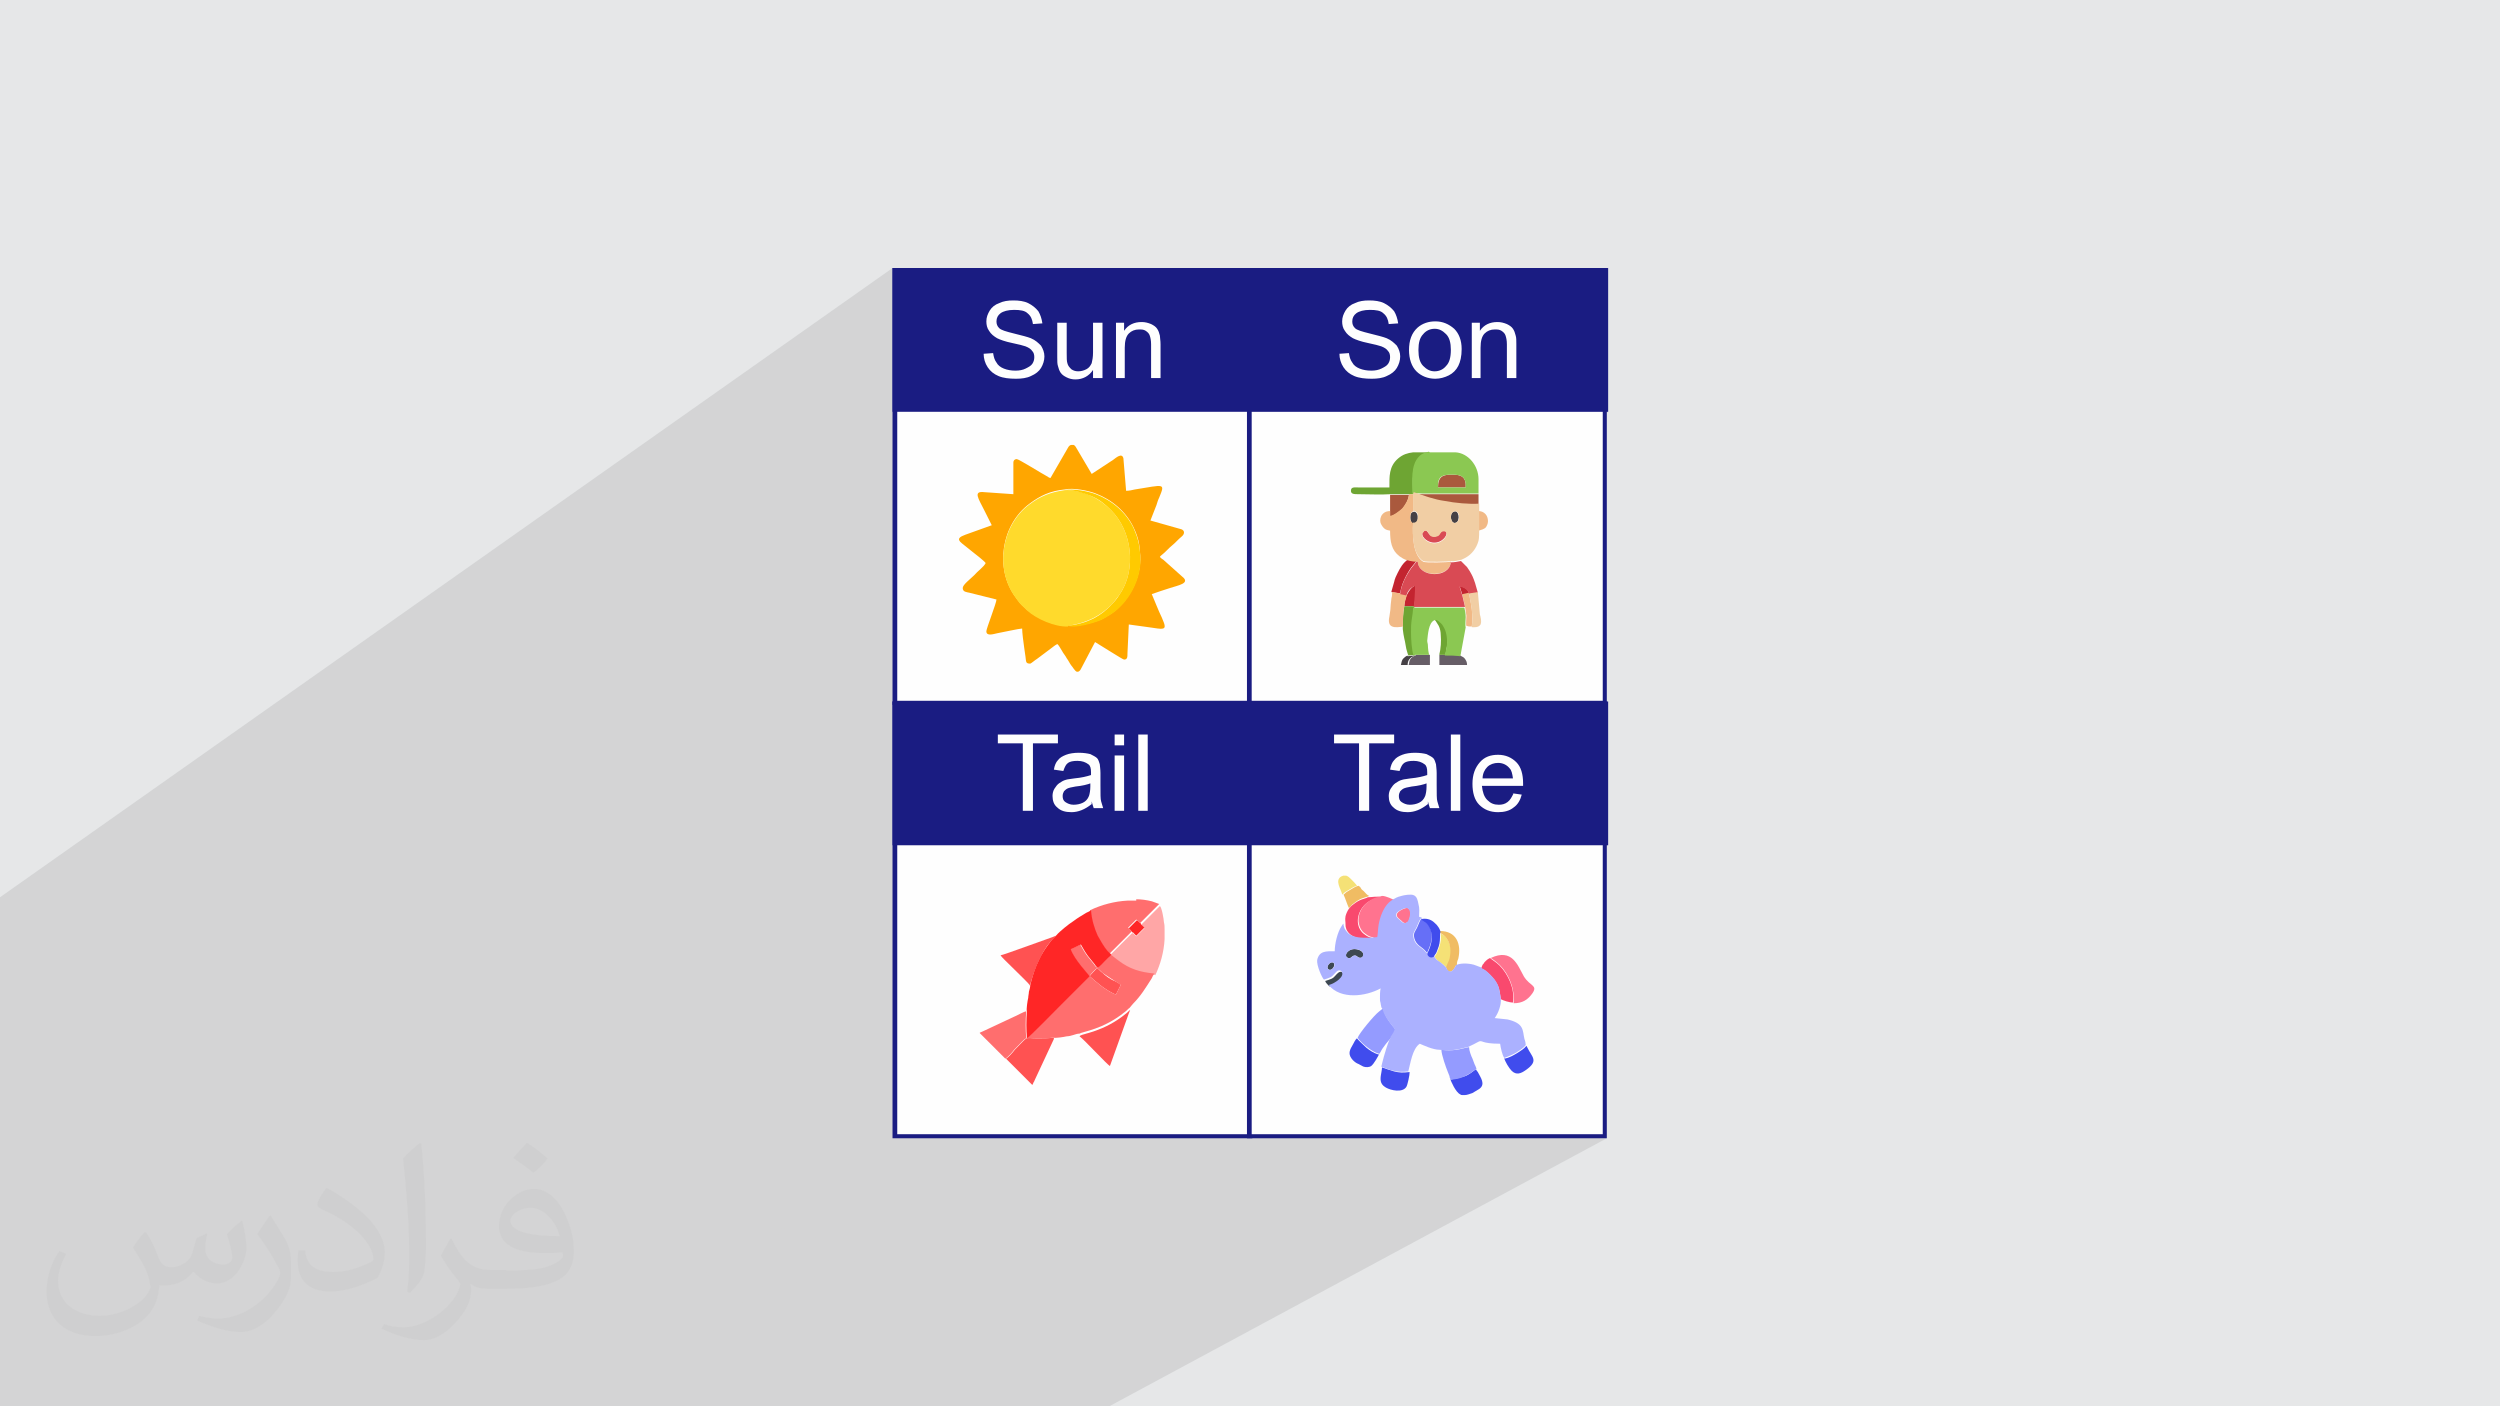 <?xml version="1.0" encoding="UTF-8"?>
<!DOCTYPE svg PUBLIC "-//W3C//DTD SVG 1.1//EN" "http://www.w3.org/Graphics/SVG/1.1/DTD/svg11.dtd">
<!-- Creator: CorelDRAW 2017 -->
<svg xmlns="http://www.w3.org/2000/svg" xml:space="preserve" width="3.703in" height="2.083in" version="1.1" style="shape-rendering:geometricPrecision; text-rendering:geometricPrecision; image-rendering:optimizeQuality; fill-rule:evenodd; clip-rule:evenodd"
viewBox="0 0 3703 2083"
 xmlns:xlink="http://www.w3.org/1999/xlink"
 enable-background="new 0 0 512 512">
 <defs>
  <style type="text/css">
   <![CDATA[
    .fil3 {fill:#FEFEFE}
    .fil5 {fill:#1A1C82}
    .fil7 {fill:#3D4851}
    .fil10 {fill:#404CED}
    .fil23 {fill:#454045}
    .fil24 {fill:#665D66}
    .fil11 {fill:#666FF7}
    .fil27 {fill:#6EA533}
    .fil29 {fill:#8BC852}
    .fil14 {fill:#949BFF}
    .fil26 {fill:#AA593D}
    .fil15 {fill:#ABB1FF}
    .fil25 {fill:#C32430}
    .fil30 {fill:#D94A54}
    .fil0 {fill:#E6E7E8}
    .fil9 {fill:#F0BC63}
    .fil28 {fill:#F1B986}
    .fil31 {fill:#F1CEA4}
    .fil8 {fill:#F5E176}
    .fil12 {fill:#F9496E}
    .fil19 {fill:#FF2626}
    .fil17 {fill:#FF5252}
    .fil18 {fill:#FF6E6E}
    .fil13 {fill:#FF738F}
    .fil20 {fill:#FFA600}
    .fil16 {fill:#FFA6A6}
    .fil22 {fill:#FFCA00}
    .fil21 {fill:#FFDA2C}
    .fil6 {fill:#FEFEFE;fill-rule:nonzero}
    .fil4 {fill:#1A1C82;fill-rule:nonzero}
    .fil2 {fill:#373435;fill-opacity:0.031}
    .fil1 {fill:#373435;fill-opacity:0.102}
   ]]>
  </style>
 </defs>
 <g id="Layer_x0020_1">
  <polygon class="fil0" points="0,0 3703,0 3703,2083 0,2083 "/>
  <g id="_1805352880016">
   <polygon class="fil0" points="616,2083 0,2083 0,1931 2377,400 2377,1041 "/>
   <polygon class="fil0" points="295,2083 274,2083 2192,910 2192,911 2193,913 2193,915 2194,917 2194,919 2194,921 2193,923 2193,925 "/>
   <polygon class="fil0" points="274,2083 226,2083 2189,877 2192,910 "/>
   <polygon class="fil0" points="226,2083 204,2083 2185,863 2189,877 "/>
   <polygon class="fil0" points="67,2083 55,2083 2191,748 2190,757 "/>
   <polygon class="fil0" points="108,2083 98,2083 2205,772 2205,773 2204,775 2204,776 2203,777 2203,779 2202,780 2201,781 2200,782 "/>
   <polygon class="fil0" points="0,1931 0,1645 1850,400 2377,400 "/>
   <polygon class="fil0" points="0,1833 0,1826 2056,480 2070,479 "/>
   <polygon class="fil0" points="0,1826 0,1787 2010,462 2012,461 2015,461 2017,460 2019,459 2022,459 2025,459 2029,459 2032,459 2035,459 2037,459 2040,460 2042,461 2045,462 2046,463 2048,464 2050,466 2051,467 2052,469 2054,471 2054,473 2055,475 2056,478 2056,480 "/>
   <polygon class="fil0" points="144,2083 126,2083 2189,803 2188,806 2187,810 2185,814 2183,817 2180,820 2177,823 2174,825 "/>
   <polygon class="fil0" points="108,2083 108,2083 2200,782 2199,783 2198,783 "/>
   <polygon class="fil0" points="98,2083 67,2083 2190,757 2193,757 2196,758 2199,759 2201,761 2202,763 2204,766 2205,769 2205,772 "/>
   <polygon class="fil0" points="0,1907 0,1905 2200,482 2197,484 2195,487 2192,490 "/>
   <polygon class="fil0" points="0,1986 0,1915 2203,492 2205,491 2207,490 2209,489 2211,489 2213,489 2215,489 2217,489 2218,489 2219,489 2220,489 2222,490 2223,490 2224,490 2225,491 2226,492 2227,492 2228,493 2228,494 2229,495 2230,496 2230,497 2231,498 2231,499 2231,500 2232,501 2232,503 2232,505 2232,506 2232,508 2232,510 2232,560 "/>
   <polygon class="fil0" points="0,1958 0,1891 2180,478 2180,560 "/>
   <polygon class="fil0" points="0,1925 0,1867 2114,491 2116,490 2118,489 2120,489 2123,488 2125,488 2128,488 2130,489 2133,489 2135,490 2137,491 2139,492 2141,494 2143,496 2144,498 2146,500 2147,503 2148,505 2148,508 2149,512 2149,515 2149,519 2149,523 2149,526 2148,530 2148,533 2147,536 2146,538 2144,541 2143,543 2141,544 2139,546 2137,547 "/>
   <polygon class="fil0" points="0,1937 0,1854 2102,484 2100,486 2097,489 2094,492 2092,495 2090,499 2089,504 2088,509 2087,514 2087,519 2087,524 2088,529 2089,533 2090,537 2091,541 2093,545 2095,548 2098,551 2100,553 2103,556 2106,558 2110,559 2113,560 2117,561 2121,562 2125,562 2128,562 2131,561 2133,561 2136,561 2138,560 2140,559 2143,558 2145,557 2147,555 "/>
   <polygon class="fil0" points="0,1876 0,1774 2001,453 1999,454 1997,455 1996,457 1994,459 1993,461 1992,462 1991,464 1990,466 1990,468 1989,470 1989,472 1988,474 1988,477 1988,478 1989,480 1989,482 1989,484 1990,486 1991,487 1991,489 1992,491 1993,492 1994,494 1996,495 1997,496 1999,498 2000,499 2002,500 2004,501 2006,502 2008,503 2010,504 2013,505 2016,505 2019,506 2022,507 2026,508 2030,509 2033,510 2036,511 2039,511 2041,512 2043,513 2045,513 2046,514 2048,514 2049,515 2051,516 2052,517 2053,517 2054,518 2055,519 2056,520 2057,521 2058,522 2058,523 2059,525 2059,526 2059,527 2059,528 2059,530 2059,531 2059,532 2059,533 2059,535 2058,536 2058,537 2057,538 2056,539 2055,540 2054,541 2053,542 2052,543 2051,544 "/>
   <polygon class="fil0" points="105,2083 67,2083 2190,757 2190,786 "/>
   <polygon class="fil0" points="0,1993 0,1986 2232,560 2246,560 "/>
   <polygon class="fil0" points="158,2083 143,2083 2165,830 2171,837 "/>
   <polygon class="fil0" points="0,1890 0,1824 1984,524 1984,527 1985,529 1985,532 1986,535 1987,537 1988,539 1989,542 1990,544 1992,546 1993,548 1995,550 1997,552 1999,554 2002,555 2004,556 2006,557 2009,559 2012,559 2015,560 2018,561 2021,561 2025,562 2028,562 2032,562 2035,562 2038,562 2041,561 2044,561 2046,560 2049,559 2051,559 2054,558 2056,556 2058,555 "/>
   <polygon class="fil0" points="143,2083 132,2083 2149,832 2151,832 2153,832 2155,832 2157,831 2159,831 2161,831 2163,830 2165,830 "/>
   <polygon class="fil0" points="173,2083 162,2083 2173,839 2174,840 2174,841 2175,841 2175,842 2176,843 2176,843 2177,844 2177,845 "/>
   <polygon class="fil0" points="226,2083 218,2083 2176,879 2189,877 "/>
   <polygon class="fil0" points="204,2083 173,2083 2177,845 2178,847 2180,850 2181,852 2182,854 2182,856 2183,858 2184,860 2185,863 "/>
   <polygon class="fil0" points="255,2083 218,2083 2176,879 2176,882 2177,885 2178,888 2178,891 2179,894 2179,897 2180,900 2180,903 "/>
   <polygon class="fil0" points="218,2083 218,2083 2176,879 2176,879 "/>
   <polygon class="fil0" points="218,2083 192,2083 2162,868 2164,869 2167,870 2169,871 2171,872 2173,874 2174,875 2175,877 2176,879 "/>
   <polygon class="fil0" points="162,2083 158,2083 2171,837 2172,837 2172,838 2172,838 2172,838 2173,838 2173,839 2173,839 2173,839 "/>
   <polygon class="fil0" points="126,2083 105,2083 2190,786 2190,787 2190,789 2190,792 2190,794 2190,797 2190,799 2190,801 2189,803 "/>
   <polygon class="fil0" points="144,2083 132,2083 2149,832 2148,836 2147,840 2144,843 2141,845 "/>
   <polygon class="fil0" points="0,1966 0,1958 2180,560 2194,560 "/>
   <polygon class="fil0" points="290,2083 255,2083 2180,903 2180,907 2181,910 2181,913 2181,916 2181,919 2180,922 2180,926 2180,929 "/>
   <polygon class="fil0" points="282,2083 260,2083 2172,912 2172,914 2172,916 2172,918 2171,920 2171,923 2172,925 2172,926 2172,928 "/>
   <polygon class="fil0" points="260,2083 239,2083 2170,898 2170,900 2171,902 2171,903 2171,905 2171,907 2171,909 2172,911 2172,912 "/>
   <polygon class="fil0" points="335,2083 329,2083 2165,966 2165,967 2165,967 2165,968 2165,968 2164,969 2164,969 2164,970 2164,971 "/>
   <polygon class="fil0" points="297,2083 295,2083 2193,925 2191,927 2190,928 "/>
   <polygon class="fil0" points="329,2083 282,2083 2172,928 2165,966 "/>
   <polygon class="fil0" points="218,2083 213,2083 2166,881 2176,879 "/>
   <polygon class="fil0" points="239,2083 213,2083 2166,881 2170,898 "/>
   <polygon class="fil0" points="18,2083 0,2083 0,1820 1855,604 2375,604 "/>
   <polygon class="fil0" points="25,2083 0,2083 0,1821 1852,607 2379,607 "/>
   <polygon class="fil0" points="6,2083 0,2083 0,2036 2156,670 2163,672 2169,674 2175,678 2180,683 2184,689 2188,696 2190,703 2191,711 "/>
   <polygon class="fil0" points="132,2083 97,2083 2108,831 2110,832 2115,832 2122,833 2129,833 2135,832 2142,832 2146,832 2149,832 "/>
   <polygon class="fil0" points="80,2083 70,2083 2119,804 2125,805 2131,804 2136,801 "/>
   <polygon class="fil0" points="80,2083 70,2083 2119,804 2125,805 2131,804 2136,801 "/>
   <polygon class="fil0" points="5,2083 0,2083 0,2061 2151,703 2155,704 2159,704 2163,705 2166,707 2168,709 2170,713 2171,717 2171,722 "/>
   <polygon class="fil0" points="55,2083 34,2083 2190,732 2190,748 "/>
   <polygon class="fil0" points="34,2083 0,2083 0,2062 2108,732 2190,732 "/>
   <polygon class="fil0" points="55,2083 8,2083 2139,744 2142,745 2145,745 2148,746 2151,746 2154,747 2158,747 2161,747 2165,748 2168,748 2171,748 2175,748 2178,748 2181,749 2184,749 2187,748 2190,748 "/>
   <polygon class="fil0" points="314,2083 270,2083 2142,937 2143,942 2144,946 2144,950 2144,954 2143,958 2143,962 2142,966 2141,970 "/>
   <polygon class="fil0" points="213,2083 192,2083 2162,868 2166,881 "/>
   <polygon class="fil0" points="270,2083 247,2083 2137,924 2138,926 2138,927 2139,928 2140,930 2141,932 2141,934 2142,935 2142,937 "/>
   <polygon class="fil0" points="239,2083 176,2083 2094,898 2170,898 "/>
   <polygon class="fil0" points="0,2077 0,2074 2093,756 2096,757 "/>
   <polygon class="fil0" points="0,2061 0,2055 2135,707 2138,705 2142,704 2146,704 2151,703 "/>
   <polygon class="fil0" points="0,2062 0,2057 2096,733 2097,733 2098,732 2100,732 2102,732 2103,732 2105,732 2106,732 2108,732 "/>
   <polygon class="fil0" points="0,2016 0,2014 2108,674 2110,673 2111,672 2113,672 2115,671 2116,671 2118,670 "/>
   <polygon class="fil0" points="199,2083 176,2083 2094,898 2094,900 2094,902 2094,905 2093,907 2093,909 2093,912 2093,914 2092,916 "/>
   <polygon class="fil0" points="224,2083 199,2083 2092,916 2092,918 2092,921 2092,923 2092,926 2092,928 2092,930 2092,933 2092,935 "/>
   <polygon class="fil0" points="0,2015 0,2014 2108,674 2106,675 2104,677 "/>
   <polygon class="fil0" points="0,2004 0,2000 2078,676 2080,674 2083,673 2086,672 2089,671 2091,671 2094,670 "/>
   <polygon class="fil0" points="0,2004 0,2000 2004,723 2005,723 2007,723 2009,722 2011,723 2013,723 "/>
   <polygon class="fil0" points="0,2054 0,2054 2093,732 2093,732 "/>
   <polygon class="fil0" points="0,2054 0,2052 2088,732 2093,732 "/>
   <polygon class="fil0" points="62,2083 37,2083 2153,758 2156,757 2158,758 2160,760 2161,763 2161,767 2161,770 2159,772 2157,774 "/>
   <polygon class="fil0" points="0,2064 0,2052 2088,732 2087,736 2086,739 2085,742 2084,744 2082,747 2081,749 2079,751 2078,753 "/>
   <polygon class="fil0" points="66,2083 62,2083 2136,787 2135,788 2134,789 2133,790 2133,792 2132,793 2130,794 "/>
   <polygon class="fil0" points="273,2083 263,2083 2115,949 2115,950 2115,951 2115,952 2115,952 2115,953 2115,954 2116,955 2116,956 "/>
   <polygon class="fil0" points="247,2083 229,2083 2125,919 2127,918 2128,918 2130,919 2132,920 2133,921 2135,922 2136,923 2137,924 "/>
   <polygon class="fil0" points="263,2083 229,2083 2125,919 2122,921 2120,924 2119,928 2117,932 2116,936 2116,941 2115,945 2115,949 "/>
   <polygon class="fil0" points="294,2083 273,2083 2116,956 2116,958 2116,959 2116,961 2116,964 2116,966 2117,967 2117,969 2117,970 "/>
   <polygon class="fil0" points="70,2083 40,2083 2109,787 2108,789 2107,791 2107,793 2108,796 2110,798 2113,800 2116,802 2119,804 "/>
   <polygon class="fil0" points="97,2083 10,2083 2093,775 2093,778 2093,782 2093,786 2093,790 2093,794 2093,798 2093,802 2094,806 2095,810 2096,814 2097,818 2099,821 2100,824 2103,827 2105,829 2108,831 "/>
   <polygon class="fil0" points="144,2083 92,2083 2100,832 2101,836 2103,840 2105,843 2108,846 2112,848 2116,849 2120,850 2125,850 2129,850 2134,849 2138,847 2141,845 "/>
   <polygon class="fil0" points="0,2079 0,2075 2091,758 2090,759 2090,760 2089,762 2089,763 2089,765 "/>
   <polygon class="fil0" points="176,2083 136,2083 2096,867 2096,871 2096,875 2096,879 2096,883 2095,887 2095,891 2095,895 2094,898 "/>
   <polygon class="fil0" points="176,2083 163,2083 2079,898 2094,898 "/>
   <polygon class="fil0" points="92,2083 90,2083 2098,832 2100,832 "/>
   <polygon class="fil0" points="136,2083 135,2083 2092,869 2094,868 2096,867 "/>
   <polygon class="fil0" points="0,2064 0,2057 2059,757 2059,765 "/>
   <polygon class="fil0" points="163,2083 144,2083 2084,881 2083,883 2082,885 2082,887 2081,889 2081,892 2080,894 2080,896 2079,898 "/>
   <polygon class="fil0" points="144,2083 135,2083 2092,869 2090,871 2088,873 2087,875 2086,877 2085,879 2084,881 "/>
   <polygon class="fil0" points="202,2083 163,2083 2079,898 2079,902 2078,906 2078,909 2078,913 2078,916 2078,920 2078,924 2078,928 "/>
   <polygon class="fil0" points="144,2083 134,2083 2074,879 2084,881 "/>
   <polygon class="fil0" points="134,2083 96,2083 2090,842 2088,846 2085,850 2083,855 2080,860 2078,865 2076,870 2075,875 2074,879 "/>
   <polygon class="fil0" points="134,2083 119,2083 2061,877 2074,879 "/>
   <polygon class="fil0" points="0,1820 0,1651 1855,404 1855,604 "/>
   <polygon class="fil0" points="96,2083 90,2083 2098,832 2090,842 "/>
   <polygon class="fil0" points="90,2083 76,2083 2085,830 2087,831 2088,831 2090,831 2091,831 2093,832 2095,832 2096,832 2098,832 "/>
   <polygon class="fil0" points="0,2052 0,2037 2059,732 2088,732 "/>
   <polygon class="fil0" points="276,2083 224,2083 2092,935 2092,939 2092,943 2092,948 2092,953 2093,958 2094,963 2095,967 2096,970 "/>
   <polygon class="fil0" points="608,2083 163,2083 1853,1038 2373,1038 "/>
   <polygon class="fil0" points="166,2083 0,2083 0,1647 1852,400 1852,1041 "/>
   <polygon class="fil0" points="0,2061 0,2055 2135,707 2138,705 2142,704 2146,704 2151,703 "/>
   <polygon class="fil0" points="0,2036 0,2036 2156,670 2156,670 "/>
   <polygon class="fil0" points="335,2083 314,2083 2141,970 2144,970 2147,970 2150,970 2153,970 2155,970 2158,970 2161,970 2164,971 "/>
   <polygon class="fil0" points="294,2083 277,2083 2097,970 2117,970 "/>
   <polygon class="fil0" points="277,2083 277,2083 2097,970 2096,971 "/>
   <polygon class="fil0" points="314,2083 307,2083 2132,970 2141,970 "/>
   <polygon class="fil0" points="315,2083 294,2083 2117,970 2117,985 "/>
   <polygon class="fil0" points="362,2083 347,2083 2171,976 2171,977 2172,978 2172,979 2173,980 2173,981 2173,982 2173,983 2173,985 "/>
   <polygon class="fil0" points="347,2083 335,2083 2164,971 2165,971 2166,972 2167,972 2168,973 2168,973 2169,974 2170,975 2171,976 "/>
   <polygon class="fil0" points="268,2083 268,2083 2084,972 2085,971 2085,971 "/>
   <polygon class="fil0" points="288,2083 277,2083 2089,975 2088,976 2088,977 2087,978 2087,980 2086,981 2086,982 2086,983 2086,985 "/>
   <polygon class="fil0" points="277,2083 276,2083 2096,970 2097,970 "/>
   <polygon class="fil0" points="277,2083 276,2083 2092,973 2093,972 2094,972 2095,971 2096,971 "/>
   <polygon class="fil0" points="277,2083 276,2083 2092,973 2091,973 2090,974 2089,975 "/>
   <polygon class="fil0" points="276,2083 268,2083 2085,971 2096,970 "/>
   <polygon class="fil0" points="8,2083 0,2083 0,2073 2117,740 2120,740 2122,741 2125,742 2128,742 2131,743 2133,744 2136,744 2139,744 "/>
   <polygon class="fil0" points="0,2016 0,2004 2094,670 2118,670 "/>
   <polygon class="fil0" points="55,2083 55,2083 2190,748 2191,748 "/>
   <polygon class="fil0" points="12,2083 6,2083 2100,767 2100,769 2100,770 2099,772 2098,773 2097,774 "/>
   <polygon class="fil0" points="0,2074 0,2054 2093,732 2093,756 "/>
   <polygon class="fil0" points="66,2083 62,2083 2136,787 2135,788 2134,789 2133,790 2133,792 2132,793 2130,794 "/>
   <polygon class="fil0" points="12,2083 10,2083 2093,775 2095,775 2096,774 2097,774 "/>
   <polygon class="fil0" points="0,2057 0,2055 2051,759 2055,758 2059,757 "/>
   <polygon class="fil0" points="0,2077 0,2075 2091,758 2093,758 2094,758 2096,757 "/>
   <polygon class="fil0" points="0,2065 0,2064 2059,765 2062,764 2064,763 2067,762 "/>
   <polygon class="fil0" points="163,2083 0,2083 0,1650 1853,404 1853,1038 "/>
   <polygon class="fil0" points="32,2083 0,2083 0,1822 1848,610 2382,610 "/>
   <polygon class="fil0" points="0,1821 0,1647 1852,400 1852,607 "/>
   <polygon class="fil0" points="55,2083 6,2083 2191,711 2191,716 2191,720 2191,725 2191,730 2191,734 2191,739 2191,744 2191,748 "/>
   <polygon class="fil0" points="0,1822 0,1642 1848,397 1848,610 "/>
   <polygon class="fil0" points="0,2036 0,2016 2118,670 2156,670 "/>
   <polygon class="fil0" points="174,2083 0,2083 0,1900 1322,1044 1855,1044 "/>
   <polygon class="fil0" points="0,1923 0,1914 1750,784 1752,785 1753,786 1753,787 1754,788 1753,790 1753,792 1751,793 1750,795 "/>
   <polygon class="fil0" points="0,1975 0,1938 1723,829 1751,854 "/>
   <polygon class="fil0" points="0,1930 0,1927 1736,808 1734,809 1732,811 1730,813 1729,815 1727,816 1725,818 1724,819 1722,821 "/>
   <polygon class="fil0" points="0,1932 0,1930 1722,821 1722,821 1721,822 1721,822 1720,823 1720,823 1719,824 1719,824 1718,825 "/>
   <polygon class="fil0" points="0,1647 0,1334 1325,400 1852,400 "/>
   <polygon class="fil0" points="0,1816 0,1515 1328,604 1848,604 "/>
   <polygon class="fil0" points="0,2054 0,2015 2104,677 2101,680 2099,683 2098,685 2097,689 2095,692 2095,695 2094,699 2094,702 2093,706 2093,710 2093,714 2093,717 2093,721 2093,725 2093,729 2093,732 "/>
   <polygon class="fil0" points="0,2029 0,2004 2013,723 2059,723 "/>
   <polygon class="fil0" points="0,2034 0,2028 1670,969 1670,970 1670,972 1670,974 1670,975 1669,976 1668,977 "/>
   <polygon class="fil0" points="0,2028 0,1992 1672,925 1670,969 "/>
   <polygon class="fil0" points="0,1956 0,1952 1647,895 1644,898 1641,901 1638,904 1634,906 1631,909 1628,911 "/>
   <polygon class="fil0" points="5,2083 0,2083 0,2061 2151,703 2155,704 2159,704 2163,705 2166,707 2168,709 2170,713 2171,717 2171,722 "/>
   <polygon class="fil0" points="617,2083 166,2083 1850,1042 2377,1042 "/>
   <polygon class="fil0" points="1635,2083 617,2083 2377,1042 2377,1683 "/>
   <polygon class="fil0" points="919,2083 461,2083 1855,1246 2375,1246 "/>
   <polygon class="fil0" points="1137,2083 173,2083 1853,1045 1853,1680 "/>
   <polygon class="fil0" points="1626,2083 1137,2083 1853,1680 2373,1680 "/>
   <polygon class="fil0" points="1133,2083 644,2083 1328,1680 1848,1680 "/>
   <polygon class="fil0" points="0,2073 0,2057 2096,733 2099,734 2101,735 2104,735 2106,736 2109,737 2111,738 2114,739 2117,740 "/>
   <polygon class="fil0" points="1150,2083 649,2083 1322,1686 1855,1686 "/>
   <polygon class="fil0" points="62,2083 37,2083 2153,758 2151,760 2150,763 2149,766 2150,769 2151,772 2152,774 2155,775 2157,774 "/>
   <polygon class="fil0" points="0,2057 0,2054 2093,732 2096,733 "/>
   <polygon class="fil0" points="6,2083 0,2083 0,2077 2096,757 2097,758 2098,759 2099,760 2099,761 2100,762 2100,764 2100,765 2100,767 "/>
   <polygon class="fil0" points="70,2083 40,2083 2109,787 2108,789 2107,791 2107,793 2108,796 2110,798 2113,800 2116,802 2119,804 "/>
   <polygon class="fil0" points="0,2065 0,2064 2078,753 2076,755 2075,756 2072,758 2070,760 2067,762 "/>
   <polygon class="fil0" points="0,1821 0,1516 1325,607 1852,607 "/>
   <polygon class="fil0" points="10,2083 0,2083 0,2079 2089,765 2088,767 2089,768 2089,770 2089,771 2090,772 2091,773 2092,774 2093,775 "/>
   <polygon class="fil0" points="0,1825 0,1517 1322,610 1855,610 "/>
   <polygon class="fil0" points="0,1820 0,1777 1664,679 1668,727 "/>
   <polygon class="fil0" points="0,1873 0,1798 1623,731 1627,733 1632,735 1636,737 1640,739 1644,742 1648,745 1652,748 1656,751 1659,754 1662,758 1666,761 1669,765 1671,769 1674,773 1676,777 1678,781 "/>
   <polygon class="fil0" points="0,1956 0,1944 1582,927 1587,926 1593,925 1598,924 1603,923 1608,921 1612,919 1616,918 1620,916 1624,913 1628,911 "/>
   <polygon class="fil0" points="0,1944 0,1889 1521,903 1523,905 1527,908 1530,910 1533,912 1537,914 1541,916 1545,918 1549,920 1554,922 1558,923 1562,924 1566,926 1570,926 1574,927 1578,927 1582,927 "/>
   <polygon class="fil0" points="0,1964 0,1962 1626,920 1628,919 1631,918 1633,917 1635,916 1637,914 1640,913 1642,912 1643,911 "/>
   <polygon class="fil0" points="0,1959 0,1958 1564,955 1563,956 1561,957 1560,958 1559,958 1558,959 1556,960 1555,961 "/>
   <polygon class="fil0" points="168,2083 0,2083 0,1900 1325,1042 1852,1042 "/>
   <polygon class="fil0" points="1142,2083 159,2083 1846,1039 1846,1686 "/>
   <polygon class="fil0" points="935,2083 465,2083 1848,1252 2382,1252 "/>
   <polygon class="fil0" points="854,2083 824,2083 2105,1340 2106,1342 2106,1345 2107,1347 2107,1349 2107,1351 2107,1354 2106,1356 2106,1359 "/>
   <polygon class="fil0" points="861,2083 855,2083 2106,1360 2106,1360 2106,1361 2106,1361 2106,1361 2106,1361 2107,1361 2107,1362 2108,1362 "/>
   <polygon class="fil0" points="877,2083 861,2083 2108,1362 2109,1363 2110,1364 2111,1364 2112,1365 2113,1366 2114,1367 2114,1367 2115,1369 "/>
   <polygon class="fil0" points="814,2083 809,2083 2075,1348 2077,1347 2079,1346 2082,1345 2084,1345 2085,1345 "/>
   <polygon class="fil0" points="798,2083 784,2083 2080,1328 2082,1328 2084,1327 2086,1327 2089,1327 2091,1326 2094,1326 2096,1326 2098,1327 "/>
   <polygon class="fil0" points="867,2083 840,2083 2009,1406 2014,1407 2017,1409 2019,1412 2020,1414 2019,1417 2017,1418 "/>
   <polygon class="fil0" points="1001,2083 912,2083 2133,1380 2142,1381 2148,1383 2154,1387 2158,1392 2160,1399 2162,1406 2162,1413 2161,1421 "/>
   <polygon class="fil0" points="944,2083 917,2083 2134,1383 2134,1386 2134,1388 2134,1391 2134,1393 2133,1395 2133,1398 2132,1400 2132,1402 "/>
   <polygon class="fil0" points="989,2083 964,2083 2148,1405 2149,1407 2149,1409 2149,1411 2149,1413 2148,1415 2148,1417 2148,1419 2147,1421 "/>
   <polygon class="fil0" points="1011,2083 1001,2083 2161,1421 2160,1422 2160,1423 2160,1424 2159,1425 2159,1426 2159,1427 2158,1428 2158,1429 "/>
   <polygon class="fil0" points="1004,2083 989,2083 2147,1421 2147,1423 2146,1424 2145,1426 2145,1428 2144,1430 2143,1432 2143,1433 2143,1434 "/>
   <polygon class="fil0" points="1038,2083 1011,2083 2158,1429 2161,1428 2164,1427 2168,1427 2172,1427 2176,1428 2180,1428 2183,1429 2187,1430 "/>
   <polygon class="fil0" points="1013,2083 1011,2083 2158,1429 2158,1429 2157,1429 2157,1430 2157,1430 2157,1430 2157,1430 2157,1431 2156,1431 "/>
   <polygon class="fil0" points="1127,2083 1039,2083 2208,1418 2214,1416 2219,1414 2224,1414 2228,1414 2232,1414 2235,1416 2238,1418 2241,1420 2244,1423 2246,1426 2248,1429 2250,1432 2252,1435 2254,1439 2256,1442 2257,1445 "/>
   <polygon class="fil0" points="1070,2083 1039,2083 2208,1418 2209,1419 2210,1420 2212,1421 2214,1423 2216,1424 2218,1426 2220,1428 2222,1429 "/>
   <polygon class="fil0" points="1178,2083 1127,2083 2257,1445 2261,1450 2264,1454 2268,1457 2270,1459 2272,1461 2273,1463 2273,1466 2271,1470 "/>
   <polygon class="fil0" points="1177,2083 1070,2083 2222,1429 2225,1432 2227,1435 2229,1438 2231,1441 2233,1444 2235,1447 2236,1451 2238,1454 2239,1458 2240,1462 2241,1466 2242,1469 2243,1473 2243,1477 2243,1481 2242,1485 "/>
   <polygon class="fil0" points="912,2083 879,2083 2124,1364 2126,1366 2127,1367 2129,1369 2130,1371 2131,1373 2132,1376 2133,1378 2133,1380 "/>
   <polygon class="fil0" points="834,2083 810,2083 2071,1351 2069,1353 2068,1355 2069,1357 2070,1359 2071,1360 2073,1361 2074,1363 2076,1364 "/>
   <polygon class="fil0" points="752,2083 734,2083 2026,1328 2028,1327 2031,1327 2033,1327 2036,1327 2039,1327 2041,1327 2044,1327 2046,1328 "/>
   <polygon class="fil0" points="784,2083 781,2083 2066,1334 2068,1334 2070,1333 2071,1332 2072,1331 2074,1330 2076,1330 2078,1329 2080,1328 "/>
   <polygon class="fil0" points="846,2083 820,2083 2046,1372 2045,1374 2045,1376 2045,1378 2045,1381 2045,1383 2044,1385 2044,1387 2044,1389 "/>
   <polygon class="fil0" points="820,2083 783,2083 2061,1339 2058,1342 2055,1345 2053,1349 2051,1354 2049,1358 2048,1363 2046,1367 2046,1372 "/>
   <polygon class="fil0" points="852,2083 852,2083 2004,1416 2004,1416 "/>
   <polygon class="fil0" points="1097,2083 1062,2083 2200,1437 2202,1438 2204,1440 2206,1441 2208,1443 2210,1445 2211,1447 2213,1449 2214,1451 "/>
   <polygon class="fil0" points="1151,2083 1097,2083 2214,1451 2217,1455 2218,1458 2220,1461 2221,1464 2221,1468 2222,1471 2223,1475 2223,1480 "/>
   <polygon class="fil0" points="1117,2083 1114,2083 2045,1557 2043,1561 "/>
   <polygon class="fil0" points="1050,2083 1038,2083 2187,1430 2188,1430 2189,1430 2190,1431 2191,1431 2192,1432 2193,1432 2194,1432 2195,1433 "/>
   <polygon class="fil0" points="1094,2083 1083,2083 2068,1525 2067,1526 2067,1528 2066,1529 2066,1530 2065,1531 2064,1532 2064,1534 2063,1535 "/>
   <polygon class="fil0" points="846,2083 839,2083 2033,1391 2044,1389 "/>
   <polygon class="fil0" points="1062,2083 1050,2083 2195,1433 2195,1433 2196,1434 2197,1434 2197,1435 2198,1435 2199,1436 2200,1436 2200,1437 "/>
   <polygon class="fil0" points="1114,2083 1094,2083 2062,1535 2061,1537 2058,1539 2056,1542 2053,1546 2051,1549 2048,1552 2046,1555 2045,1557 "/>
   <polygon class="fil0" points="839,2083 790,2083 1997,1380 2001,1384 2005,1387 2009,1389 2014,1390 2019,1390 2024,1391 2029,1391 2033,1391 "/>
   <polygon class="fil0" points="752,2083 748,2083 2029,1335 2032,1333 2035,1331 2038,1330 2040,1330 2042,1329 2044,1328 2046,1328 "/>
   <polygon class="fil0" points="748,2083 748,2083 2029,1335 2025,1337 "/>
   <polygon class="fil0" points="822,2083 808,2083 1960,1414 1963,1412 1967,1412 1971,1411 1975,1411 1979,1411 "/>
   <polygon class="fil0" points="773,2083 771,2083 1993,1371 1993,1371 1993,1372 "/>
   <polygon class="fil0" points="705,2083 693,2083 2240,1175 2239,1177 2238,1179 2237,1181 2236,1182 2235,1184 2234,1185 2232,1186 2231,1187 2230,1188 "/>
   <polygon class="fil0" points="790,2083 773,2083 1993,1372 1993,1373 1994,1374 1994,1375 1995,1376 1995,1377 1996,1378 1996,1379 1997,1380 "/>
   <polygon class="fil0" points="1020,2083 1013,2083 2156,1431 2156,1432 2155,1433 2155,1434 2154,1435 2154,1436 2153,1437 2152,1438 2152,1438 "/>
   <polygon class="fil0" points="1094,2083 1094,2083 2063,1535 2062,1535 "/>
   <polygon class="fil0" points="867,2083 862,2083 2012,1418 2015,1419 2017,1418 "/>
   <polygon class="fil0" points="1136,2083 1117,2083 2043,1561 2042,1562 2041,1565 2039,1567 2038,1570 2036,1573 2034,1575 2033,1577 2031,1578 "/>
   <polygon class="fil0" points="1136,2083 1136,2083 2031,1578 2030,1579 "/>
   <polygon class="fil0" points="1020,2083 1020,2083 2152,1438 2150,1439 "/>
   <polygon class="fil0" points="1117,2083 1085,2083 2025,1551 2027,1552 2029,1554 2031,1555 2033,1556 2035,1558 2038,1559 2040,1560 2043,1561 "/>
   <polygon class="fil0" points="734,2083 716,2083 2018,1320 2019,1321 2020,1322 2021,1323 2022,1324 2023,1325 2024,1326 2025,1327 2026,1328 "/>
   <polygon class="fil0" points="734,2083 734,2083 2025,1328 2025,1328 2025,1328 2025,1328 "/>
   <polygon class="fil0" points="707,2083 698,2083 2010,1312 2011,1313 2012,1313 2012,1314 2013,1314 2013,1314 2013,1315 2014,1316 2014,1316 "/>
   <polygon class="fil0" points="734,2083 734,2083 2025,1328 2025,1328 2025,1328 "/>
   <polygon class="fil0" points="1020,2083 1004,2083 2143,1434 2143,1435 2144,1436 2145,1438 2146,1439 2147,1439 2148,1440 2150,1439 "/>
   <polygon class="fil0" points="1083,2083 1014,2083 2048,1494 2049,1495 2050,1497 2051,1499 2052,1502 2054,1506 2057,1511 2061,1518 2068,1525 "/>
   <polygon class="fil0" points="1085,2083 1050,2083 2010,1537 2011,1539 2013,1540 2015,1542 2017,1544 2019,1546 2021,1548 2023,1550 2025,1551 "/>
   <polygon class="fil0" points="1004,2083 993,2083 2138,1429 2139,1430 2139,1430 2140,1431 2140,1432 2141,1432 2142,1433 2142,1433 2143,1434 "/>
   <polygon class="fil0" points="696,2083 696,2083 1999,1318 1998,1318 1998,1319 1997,1319 1996,1319 1996,1320 1995,1320 1995,1321 1994,1321 "/>
   <polygon class="fil0" points="665,2083 653,2083 2149,1201 2162,1201 "/>
   <polygon class="fil0" points="675,2083 661,2083 1994,1298 1995,1298 1996,1299 1997,1299 1998,1300 1999,1300 2000,1301 2000,1302 2001,1303 "/>
   <polygon class="fil0" points="944,2083 932,2083 2110,1406 2110,1407 2111,1408 2111,1408 2112,1409 2113,1410 2113,1410 2114,1411 2115,1412 "/>
   <polygon class="fil0" points="993,2083 983,2083 2133,1425 2134,1426 2135,1426 2135,1427 2136,1427 2136,1427 2137,1428 2137,1429 2138,1429 "/>
   <polygon class="fil0" points="852,2083 849,2083 1997,1419 1999,1419 2000,1419 2001,1419 2002,1418 "/>
   <polygon class="fil0" points="841,2083 837,2083 1971,1426 1973,1426 1975,1426 "/>
   <polygon class="fil0" points="878,2083 871,2083 1982,1441 1984,1440 1985,1440 1987,1440 1989,1442 "/>
   <polygon class="fil0" points="893,2083 878,2083 1989,1442 1990,1445 1989,1447 1987,1450 1984,1453 1981,1456 1977,1458 "/>
   <polygon class="fil0" points="653,2083 488,2083 2149,1088 2149,1201 "/>
   <polygon class="fil0" points="546,2083 492,2083 2081,1132 2082,1131 2084,1130 2085,1130 2087,1130 2089,1129 2091,1129 2094,1129 2096,1129 2099,1129 2101,1130 2103,1130 2105,1131 2107,1132 2108,1133 2110,1134 2111,1135 2111,1136 2112,1137 2113,1138 2113,1140 2113,1142 2114,1144 2114,1146 2114,1146 2114,1146 2114,1147 2114,1147 2114,1147 2114,1148 2114,1149 2113,1149 "/>
   <polygon class="fil0" points="489,2083 472,2083 2072,1123 2070,1124 2069,1125 2067,1126 2066,1127 2065,1129 2064,1130 2063,1132 2062,1133 2061,1135 2061,1137 2060,1139 2059,1141 2059,1143 "/>
   <polygon class="fil0" points="562,2083 543,2083 2077,1169 2078,1168 2079,1168 2080,1168 2081,1167 2082,1167 2084,1167 2085,1166 2087,1166 2089,1166 2091,1165 2095,1165 2098,1164 2101,1164 2104,1163 2107,1162 2109,1162 2112,1161 2114,1160 "/>
   <polygon class="fil0" points="638,2083 625,2083 2117,1201 2132,1201 "/>
   <polygon class="fil0" points="435,2083 403,2083 2028,1102 2065,1102 "/>
   <polygon class="fil0" points="390,2083 358,2083 1976,1102 2013,1102 "/>
   <polygon class="fil0" points="734,2083 734,2083 2025,1328 2025,1328 2025,1328 2025,1328 2025,1328 2025,1328 "/>
   <polygon class="fil0" points="731,2083 730,2083 2010,1334 2007,1336 2003,1339 "/>
   <polygon class="fil0" points="960,2083 953,2083 2129,1409 2128,1410 2127,1411 2127,1412 2126,1413 2126,1414 2125,1414 2125,1415 2125,1416 "/>
   <polygon class="fil0" points="873,2083 871,2083 1982,1441 1981,1442 1980,1443 1979,1444 1979,1444 "/>
   <polygon class="fil0" points="876,2083 872,2083 1963,1453 1966,1452 1968,1451 1970,1451 1972,1450 1974,1449 "/>
   <polygon class="fil0" points="893,2083 891,2083 1969,1461 1973,1460 1977,1458 "/>
   <polygon class="fil0" points="1142,2083 168,2083 1852,1042 1852,1683 "/>
   <polygon class="fil0" points="465,2083 160,2083 1848,1039 1848,1252 "/>
   <polygon class="fil0" points="660,2083 601,2083 2205,1133 2207,1131 2209,1131 2211,1130 2213,1129 2215,1129 2217,1129 2220,1129 2222,1129 2225,1130 2227,1131 2229,1132 2231,1133 2233,1135 2235,1137 2236,1138 2236,1140 2237,1142 2238,1143 2239,1145 2239,1148 2239,1150 2240,1152 "/>
   <polygon class="fil0" points="690,2083 637,2083 2193,1164 2254,1164 "/>
   <polygon class="fil0" points="593,2083 562,2083 2114,1160 2113,1165 2113,1167 2113,1169 2113,1171 2113,1173 2113,1175 2112,1176 2112,1178 2111,1179 2110,1180 2110,1182 2109,1183 2108,1184 2106,1185 2105,1187 2104,1188 2102,1188 "/>
   <polygon class="fil0" points="504,2083 489,2083 2059,1143 2072,1145 "/>
   <polygon class="fil0" points="610,2083 521,2083 2068,1160 2066,1161 2065,1161 2064,1162 2063,1163 2062,1164 2062,1165 2061,1166 2060,1167 2059,1169 2059,1170 2058,1171 2058,1172 2057,1174 2057,1175 2057,1177 2057,1178 2057,1180 2057,1182 2057,1184 2058,1187 2058,1189 2059,1191 2061,1193 2062,1195 2064,1196 2066,1198 2068,1199 2070,1200 2073,1201 2075,1202 2078,1202 2081,1203 2085,1203 2087,1203 2089,1203 2091,1202 2092,1202 2094,1202 2096,1201 2098,1201 2100,1200 2102,1199 2103,1199 2105,1198 "/>
   <polygon class="fil0" points="461,2083 175,2083 1855,1045 1855,1246 "/>
   <polygon class="fil0" points="623,2083 166,2083 1846,1044 2380,1044 "/>
   <polygon class="fil0" points="547,2083 534,2083 2013,1201 2028,1201 "/>
   <polygon class="fil0" points="727,2083 580,2083 2199,1122 2196,1124 2193,1126 2190,1129 2187,1132 2185,1135 2183,1139 2182,1143 2181,1147 2180,1151 2179,1156 2179,1161 2179,1166 2180,1170 2181,1175 2182,1179 2183,1182 2185,1186 2187,1189 2190,1192 2193,1194 2195,1197 2199,1199 2202,1200 2206,1201 2210,1202 2214,1203 2218,1203 2222,1203 2225,1202 2228,1202 2231,1201 2234,1200 2237,1199 2239,1198 "/>
   <polygon class="fil0" points="625,2083 608,2083 2115,1191 2115,1192 2115,1194 2115,1195 2116,1196 2116,1198 2116,1199 2117,1200 2117,1201 "/>
   <polygon class="fil0" points="534,2083 390,2083 2013,1102 2013,1201 "/>
   <polygon class="fil0" points="927,2083 463,2083 1852,1249 2379,1249 "/>
   <polygon class="fil0" points="560,2083 540,2083 1725,1377 1725,1390 "/>
   <polygon class="fil0" points="630,2083 560,2083 1725,1390 1725,1394 1725,1397 1724,1401 1724,1404 1723,1408 1722,1411 1721,1415 1721,1418 1720,1421 1719,1425 1718,1428 1716,1431 1715,1435 1714,1438 1713,1441 1711,1444 "/>
   <polygon class="fil0" points="661,2083 658,2083 1990,1298 1994,1298 "/>
   <polygon class="fil0" points="638,2083 630,2083 1711,1444 1711,1445 1710,1446 1710,1447 1709,1448 1709,1449 1709,1450 1708,1450 1708,1451 "/>
   <polygon class="fil0" points="630,2083 553,2083 1658,1425 1661,1428 1664,1429 1667,1431 1670,1433 1673,1434 1676,1436 1679,1437 1683,1438 1686,1440 1689,1440 1693,1441 1696,1442 1700,1443 1703,1443 1707,1444 1711,1444 "/>
   <polygon class="fil0" points="358,2083 339,2083 1976,1088 1976,1102 "/>
   <polygon class="fil0" points="523,2083 481,2083 1718,1342 1719,1343 1720,1346 1721,1350 1722,1354 1723,1358 1723,1361 1724,1364 1724,1366 "/>
   <polygon class="fil0" points="964,2083 917,2083 2134,1383 2137,1384 2139,1386 2141,1389 2144,1391 2145,1394 2147,1398 2148,1401 2148,1405 "/>
   <polygon class="fil0" points="1186,2083 1178,2083 2271,1470 2268,1473 2265,1476 2262,1479 2259,1481 "/>
   <polygon class="fil0" points="1212,2083 1191,2083 2215,1509 2234,1511 "/>
   <polygon class="fil0" points="1282,2083 1212,2083 2234,1511 2242,1514 2248,1516 2252,1520 2254,1523 2256,1527 2257,1531 2258,1535 2259,1540 "/>
   <polygon class="fil0" points="1299,2083 1282,2083 2259,1540 2259,1541 2260,1542 2260,1543 2260,1544 2261,1546 2261,1547 2261,1548 2261,1549 "/>
   <polygon class="fil0" points="1300,2083 1299,2083 2261,1549 2261,1549 2261,1549 2261,1549 2261,1549 2262,1549 2262,1549 2262,1549 2262,1549 "/>
   <polygon class="fil0" points="1359,2083 1304,2083 2263,1551 2266,1556 2268,1560 2271,1564 2272,1568 2272,1572 2271,1576 2267,1580 2261,1585 "/>
   <polygon class="fil0" points="1227,2083 1227,2083 2191,1544 2189,1545 2187,1546 "/>
   <polygon class="fil0" points="1214,2083 1194,2083 2135,1555 2138,1556 2140,1556 2143,1556 2146,1556 2148,1556 2151,1556 2154,1556 2157,1556 "/>
   <polygon class="fil0" points="497,2083 481,2083 1718,1342 1690,1369 "/>
   <polygon class="fil0" points="846,2083 841,2083 2088,1361 2088,1362 2087,1363 2087,1364 2086,1364 2086,1365 2085,1366 2084,1366 "/>
   <polygon class="fil0" points="463,2083 168,2083 1852,1042 1852,1249 "/>
   <polygon class="fil0" points="698,2083 675,2083 2001,1303 2002,1304 2003,1305 2005,1306 2006,1307 2007,1309 2009,1310 2010,1311 2010,1312 "/>
   <polygon class="fil0" points="518,2083 509,2083 1679,1383 1683,1388 "/>
   <polygon class="fil0" points="824,2083 798,2083 2098,1327 2100,1327 2101,1329 2102,1330 2103,1332 2104,1334 2104,1336 2105,1338 2105,1340 "/>
   <polygon class="fil0" points="509,2083 505,2083 1677,1382 1678,1382 1678,1382 1678,1383 1678,1383 1678,1383 1678,1383 1679,1383 1679,1383 "/>
   <polygon class="fil0" points="841,2083 814,2083 2085,1345 2087,1346 2088,1347 2089,1349 2090,1352 2089,1354 2089,1356 2089,1359 2088,1361 "/>
   <polygon class="fil0" points="491,2083 484,2083 1684,1364 1672,1376 "/>
   <polygon class="fil0" points="783,2083 781,2083 2066,1334 2065,1335 2065,1336 2064,1336 2064,1337 2063,1337 2062,1338 2062,1338 2061,1339 "/>
   <polygon class="fil0" points="540,2083 523,2083 1724,1366 1724,1367 1724,1369 1725,1370 1725,1371 1725,1373 1725,1374 1725,1375 1725,1377 "/>
   <polygon class="fil0" points="879,2083 854,2083 2106,1359 2109,1359 2112,1359 2114,1359 2117,1360 2119,1361 2121,1362 2123,1363 2124,1364 "/>
   <polygon class="fil0" points="553,2083 525,2083 1645,1414 1646,1415 1647,1417 1649,1418 1651,1420 1653,1422 1655,1423 1656,1424 1658,1425 "/>
   <polygon class="fil0" points="518,2083 509,2083 1679,1383 1683,1388 "/>
   <polygon class="fil0" points="1297,2083 1288,2083 2186,1584 2189,1588 "/>
   <polygon class="fil0" points="1290,2083 1290,2083 2179,1589 2178,1590 2176,1590 "/>
   <polygon class="fil0" points="1191,2083 1151,2083 2223,1480 2223,1483 2223,1487 2222,1491 2221,1495 2220,1499 2218,1502 2216,1506 2215,1509 "/>
   <polygon class="fil0" points="1225,2083 1214,2083 2157,1556 2159,1555 2162,1555 2164,1554 2166,1554 2169,1553 2171,1552 2173,1552 2175,1552 "/>
   <polygon class="fil0" points="1256,2083 1225,2083 2175,1552 2175,1554 2176,1556 2176,1558 2177,1560 2178,1563 2178,1565 2179,1567 2180,1568 "/>
   <polygon class="fil0" points="1272,2083 1256,2083 2180,1568 2180,1569 2180,1570 2181,1571 2181,1572 2182,1573 2182,1574 2182,1575 2183,1576 "/>
   <polygon class="fil0" points="1288,2083 1272,2083 2183,1576 2183,1577 2184,1578 2184,1579 2185,1580 2185,1581 2185,1582 2186,1583 2186,1584 "/>
   <polygon class="fil0" points="505,2083 491,2083 1672,1376 1673,1377 1673,1378 1674,1378 1675,1379 1676,1380 1676,1381 1677,1381 1677,1382 "/>
   <polygon class="fil0" points="531,2083 528,2083 1640,1419 1639,1420 1639,1421 1638,1421 1638,1422 1637,1422 1637,1423 1636,1423 1635,1424 "/>
   <polygon class="fil0" points="544,2083 537,2083 1626,1434 1625,1435 1623,1436 1622,1438 1620,1439 1618,1441 1616,1443 1615,1444 1614,1445 "/>
   <polygon class="fil0" points="583,2083 544,2083 1614,1445 1617,1448 1619,1450 1621,1451 1623,1453 1625,1454 1627,1456 1629,1458 1632,1460 "/>
   <polygon class="fil0" points="871,2083 855,2083 2106,1360 2105,1361 2104,1363 2103,1365 2102,1366 2101,1369 2100,1370 2099,1372 2099,1374 "/>
   <polygon class="fil0" points="509,2083 505,2083 1677,1382 1678,1382 1678,1382 1678,1383 1678,1383 1678,1383 1678,1383 1679,1383 1679,1383 "/>
   <polygon class="fil0" points="716,2083 707,2083 2014,1316 2015,1317 2015,1317 2016,1318 2016,1318 2016,1319 2017,1319 2017,1320 2018,1320 "/>
   <polygon class="fil0" points="698,2083 696,2083 2000,1317 2001,1316 2003,1316 2004,1315 2006,1314 2008,1313 2009,1313 2010,1312 "/>
   <polygon class="fil0" points="681,2083 675,2083 1674,1495 1674,1496 1674,1497 1674,1497 1673,1498 1673,1498 1673,1499 1673,1499 1673,1500 "/>
   <polygon class="fil0" points="675,2083 671,2083 1680,1489 1679,1490 1678,1491 1678,1492 1677,1492 1677,1493 1676,1494 1675,1494 1674,1495 "/>
   <polygon class="fil0" points="1204,2083 1152,2083 2105,1547 2101,1550 2098,1555 2096,1560 2094,1566 2092,1572 2090,1578 2089,1583 2088,1588 "/>
   <polygon class="fil0" points="696,2083 696,2083 2000,1317 1999,1318 "/>
   <polygon class="fil0" points="846,2083 834,2083 2076,1364 2077,1364 2077,1365 2078,1366 2079,1366 2080,1366 2081,1367 2082,1367 2083,1367 "/>
   <polygon class="fil0" points="734,2083 734,2083 2025,1328 2025,1328 2026,1328 2026,1328 2026,1328 2026,1328 2026,1328 "/>
   <polygon class="fil0" points="698,2083 696,2083 1994,1321 1993,1322 1993,1322 1992,1323 1991,1323 1991,1324 1990,1324 1990,1325 1989,1325 "/>
   <polygon class="fil0" points="658,2083 657,2083 1988,1299 1988,1298 1989,1298 1989,1298 1989,1298 1990,1298 1990,1298 1990,1298 1990,1298 "/>
   <polygon class="fil0" points="781,2083 752,2083 2046,1328 2048,1328 2051,1328 2054,1329 2057,1330 2060,1331 2062,1332 2064,1334 2066,1334 "/>
   <polygon class="fil0" points="621,2083 583,2083 1632,1460 1634,1462 1637,1463 1639,1465 1642,1467 1646,1469 1648,1471 1651,1472 1653,1473 "/>
   <polygon class="fil0" points="839,2083 823,2083 2024,1386 2027,1388 2029,1389 2031,1389 2033,1389 2034,1389 2034,1390 2034,1390 2033,1391 "/>
   <polygon class="fil0" points="491,2083 484,2083 1684,1364 1672,1376 "/>
   <polygon class="fil0" points="621,2083 583,2083 1632,1460 1634,1462 1637,1463 1639,1465 1642,1467 1646,1469 1648,1471 1651,1472 1653,1473 "/>
   <polygon class="fil0" points="0,1938 0,1932 1718,825 1719,826 1719,826 1720,827 1720,827 1721,828 1721,828 1722,829 1723,829 "/>
   <polygon class="fil0" points="525,2083 505,2083 1677,1382 1645,1414 "/>
   <polygon class="fil0" points="805,2083 748,2083 2025,1337 2020,1341 2016,1346 2014,1352 2012,1357 2011,1363 2012,1369 2013,1374 2016,1379 "/>
   <polygon class="fil0" points="583,2083 544,2083 1614,1445 1617,1448 1619,1450 1621,1451 1623,1453 1625,1454 1627,1456 1629,1458 1632,1460 "/>
   <polygon class="fil0" points="528,2083 524,2083 1645,1414 1644,1415 1644,1416 1643,1416 1643,1417 1642,1418 1641,1418 1641,1419 1640,1419 "/>
   <polygon class="fil0" points="846,2083 846,2083 2083,1367 2084,1366 "/>
   <polygon class="fil0" points="0,2024 0,2009 1721,914 1723,919 1724,922 1725,925 1725,927 1725,929 "/>
   <polygon class="fil0" points="983,2083 960,2083 2125,1416 2126,1418 2127,1419 2127,1420 2128,1421 2129,1422 2130,1423 2132,1424 2133,1425 "/>
   <polygon class="fil0" points="536,2083 531,2083 1635,1424 1634,1425 1633,1426 1632,1428 1631,1429 1629,1430 1628,1432 1627,1433 1626,1433 "/>
   <polygon class="fil0" points="1304,2083 1300,2083 2262,1549 2263,1551 "/>
   <polygon class="fil0" points="1305,2083 1299,2083 2261,1549 2260,1550 2258,1552 2257,1553 2255,1555 2253,1556 2252,1557 2250,1558 2247,1560 "/>
   <polygon class="fil0" points="1305,2083 1305,2083 2247,1560 2245,1561 "/>
   <polygon class="fil0" points="1305,2083 1301,2083 2229,1568 2231,1567 2234,1566 2236,1565 2239,1564 2241,1563 2243,1562 2245,1561 "/>
   <polygon class="fil0" points="1360,2083 1359,2083 2261,1585 2258,1587 2256,1588 "/>
   <polygon class="fil0" points="544,2083 537,2083 1626,1434 1625,1435 1623,1436 1622,1438 1620,1439 1618,1441 1616,1443 1615,1444 1614,1445 "/>
   <polygon class="fil0" points="773,2083 771,2083 1993,1371 1993,1371 1993,1372 1993,1372 1993,1372 "/>
   <polygon class="fil0" points="505,2083 491,2083 1672,1376 1673,1377 1673,1378 1674,1378 1675,1379 1676,1380 1676,1381 1677,1381 1677,1382 "/>
   <polygon class="fil0" points="0,2009 0,1972 1706,880 1708,884 1710,888 1712,892 1714,897 1715,902 1717,906 1719,911 1721,914 "/>
   <polygon class="fil0" points="1236,2083 1204,2083 2088,1588 2088,1590 2087,1593 2087,1596 2086,1599 2085,1603 2085,1606 2084,1608 2083,1610 "/>
   <polygon class="fil0" points="1238,2083 1236,2083 2083,1610 2080,1613 "/>
   <polygon class="fil0" points="1181,2083 1155,2083 2048,1581 2050,1581 2052,1582 2054,1583 2056,1584 2059,1584 2061,1585 2063,1586 2066,1587 "/>
   <polygon class="fil0" points="1204,2083 1181,2083 2066,1587 2069,1587 2072,1588 2074,1588 2077,1588 2079,1588 2082,1588 2085,1588 2088,1588 "/>
   <polygon class="fil0" points="1290,2083 1288,2083 2186,1584 2185,1584 2184,1585 2183,1585 2183,1586 2182,1587 2181,1587 2180,1588 2179,1589 "/>
   <polygon class="fil0" points="1290,2083 1289,2083 2170,1593 2171,1593 2172,1592 2173,1592 2174,1591 2175,1591 2176,1590 "/>
   <polygon class="fil0" points="1289,2083 1279,2083 2149,1599 2152,1598 2155,1598 2157,1597 2160,1597 2163,1596 2165,1595 2167,1594 2170,1593 "/>
   <polygon class="fil0" points="1342,2083 1297,2083 2189,1588 2190,1591 2192,1594 2193,1597 2195,1601 2195,1604 2195,1607 2194,1610 2191,1613 "/>
   <polygon class="fil0" points="1342,2083 1342,2083 2191,1613 2181,1619 "/>
   <polygon class="fil0" points="678,2083 675,2083 1674,1495 1673,1496 1672,1497 1672,1497 1671,1498 1670,1499 1669,1500 1668,1501 1667,1502 "/>
   <polygon class="fil0" points="771,2083 769,2083 1992,1370 1993,1371 "/>
   <polygon class="fil0" points="0,2011 0,2009 1600,991 1600,992 1599,992 1599,993 1599,993 1598,994 1598,994 "/>
   <polygon class="fil0" points="773,2083 771,2083 1993,1371 1993,1372 1993,1372 "/>
   <polygon class="fil0" points="0,1878 0,1863 1713,748 1704,771 "/>
   <polygon class="fil0" points="524,2083 509,2083 1639,1408 1645,1414 "/>
   <polygon class="fil0" points="671,2083 638,2083 1708,1451 1704,1456 1701,1461 1698,1466 1695,1471 1692,1476 1688,1480 1684,1485 1680,1489 "/>
   <polygon class="fil0" points="734,2083 730,2083 2010,1334 2013,1332 2016,1331 2018,1330 2021,1329 2023,1329 2025,1328 "/>
   <polygon class="fil0" points="736,2083 731,2083 2003,1339 2002,1340 2001,1341 2000,1341 2000,1342 1999,1343 1999,1344 1998,1344 1997,1345 "/>
   <polygon class="fil0" points="778,2083 681,2083 1673,1500 1645,1578 "/>
   <polygon class="fil0" points="917,2083 912,2083 2133,1380 2134,1383 "/>
   <polygon class="fil0" points="840,2083 834,2083 1998,1408 2001,1407 2005,1406 2009,1406 "/>
   <polygon class="fil0" points="617,2083 603,2083 1520,1539 1523,1539 1526,1539 1530,1539 1536,1539 "/>
   <polygon class="fil0" points="681,2083 678,2083 1667,1502 1661,1506 1655,1510 1649,1514 "/>
   <polygon class="fil0" points="572,2083 558,2083 1591,1469 1588,1472 1585,1475 1582,1477 1579,1480 1576,1483 1573,1486 1570,1489 1567,1492 "/>
   <polygon class="fil0" points="0,1952 0,1946 1658,881 1656,883 1655,885 1654,887 1652,888 1651,890 1650,892 1648,893 1647,895 "/>
   <polygon class="fil0" points="855,2083 854,2083 2106,1359 2106,1360 "/>
   <polygon class="fil0" points="712,2083 708,2083 1533,1599 1533,1600 1532,1600 1532,1601 1532,1601 1532,1602 1531,1602 1531,1603 1531,1603 "/>
   <polygon class="fil0" points="558,2083 544,2083 1614,1446 1591,1469 "/>
   <polygon class="fil0" points="0,1915 0,1873 1678,781 1681,787 1683,791 1684,796 1686,801 1687,806 1688,811 1688,817 1689,824 "/>
   <polygon class="fil0" points="953,2083 944,2083 2132,1402 2131,1403 2131,1404 2131,1405 2130,1406 2130,1407 2129,1408 2129,1409 2129,1409 "/>
   <polygon class="fil0" points="0,1946 0,1831 1645,755 1648,758 1650,761 1653,764 1655,768 1658,771 1660,775 1662,779 1664,782 1666,786 1667,790 1668,794 1670,799 1671,803 1672,807 1672,811 1673,816 1673,820 1673,824 1673,829 1673,833 1673,837 1672,841 1672,846 1671,850 1670,854 1669,858 1667,862 1666,866 1664,870 1662,874 1660,877 1658,881 "/>
   <polygon class="fil0" points="862,2083 852,2083 2004,1416 2006,1415 2007,1415 2008,1416 2009,1416 2010,1416 2011,1417 2012,1418 2012,1418 "/>
   <polygon class="fil0" points="0,1960 0,1959 1555,961 1535,976 "/>
   <polygon class="fil0" points="849,2083 834,2083 1998,1408 1996,1411 1994,1413 1994,1415 1995,1417 1997,1419 "/>
   <polygon class="fil0" points="536,2083 526,2083 1622,1429 1622,1430 1623,1431 1623,1431 1624,1432 1624,1432 1625,1432 1625,1433 1626,1433 "/>
   <polygon class="fil0" points="852,2083 852,2083 2004,1416 2003,1417 2002,1418 2002,1418 "/>
   <polygon class="fil0" points="159,2083 0,2083 0,1898 1328,1038 1848,1038 "/>
   <polygon class="fil0" points="944,2083 877,2083 2115,1369 2119,1376 2121,1383 2121,1389 2120,1396 2119,1401 2117,1406 2115,1409 2115,1412 "/>
   <polygon class="fil0" points="166,2083 0,2083 0,1641 1846,397 1846,1044 "/>
   <polygon class="fil0" points="247,2083 89,2083 1685,1088 1685,1201 "/>
   <polygon class="fil0" points="217,2083 102,2083 1651,1119 1651,1201 "/>
   <polygon class="fil0" points="0,2058 0,2037 1477,1102 1515,1102 "/>
   <polygon class="fil0" points="0,2037 0,2026 1477,1088 1477,1102 "/>
   <polygon class="fil0" points="80,2083 59,2083 1651,1088 1651,1104 "/>
   <polygon class="fil0" points="92,2083 80,2083 1651,1104 1664,1104 "/>
   <polygon class="fil0" points="189,2083 172,2083 1616,1191 1616,1192 1617,1194 1617,1195 1617,1196 1618,1198 1618,1199 1618,1200 1619,1201 "/>
   <polygon class="fil0" points="113,2083 60,2083 1582,1132 1584,1131 1585,1130 1587,1130 1589,1130 1591,1129 1593,1129 1595,1129 1598,1129 1600,1129 1603,1130 1605,1130 1607,1131 1608,1132 1610,1133 1611,1134 1612,1135 1613,1136 1614,1137 1614,1138 1615,1140 1615,1142 1615,1144 1615,1146 1615,1146 1615,1146 1615,1147 1615,1147 1615,1147 1615,1148 1615,1149 1615,1149 "/>
   <polygon class="fil0" points="128,2083 109,2083 1579,1169 1580,1168 1580,1168 1581,1168 1582,1167 1584,1167 1585,1167 1587,1166 1589,1166 1590,1166 1593,1165 1596,1165 1600,1164 1603,1164 1606,1163 1608,1162 1611,1162 1613,1161 1615,1160 "/>
   <polygon class="fil0" points="5,2083 0,2083 0,2066 1530,1102 1567,1102 "/>
   <polygon class="fil0" points="229,2083 217,2083 1651,1201 1664,1201 "/>
   <polygon class="fil0" points="158,2083 128,2083 1615,1160 1615,1165 1615,1167 1615,1169 1615,1171 1615,1173 1614,1175 1614,1176 1613,1178 1613,1179 1612,1180 1611,1182 1610,1183 1609,1184 1608,1185 1607,1187 1605,1188 "/>
   <polygon class="fil0" points="259,2083 247,2083 1685,1201 1699,1201 "/>
   <polygon class="fil0" points="71,2083 56,2083 1561,1143 1574,1145 "/>
   <polygon class="fil0" points="174,2083 88,2083 1569,1160 1568,1161 1567,1161 1566,1162 1565,1163 1564,1164 1563,1165 1562,1166 1562,1167 1561,1169 1560,1170 1560,1171 1559,1172 1559,1174 1559,1175 1558,1177 1558,1178 1558,1180 1558,1182 1559,1184 1559,1187 1560,1189 1561,1191 1562,1193 1564,1195 1565,1196 1567,1198 1569,1199 1572,1200 1574,1201 1577,1202 1580,1202 1583,1203 1586,1203 1588,1203 1590,1203 1592,1202 1594,1202 1596,1202 1598,1201 1600,1201 1601,1200 1603,1199 1605,1199 1607,1198 1609,1196 "/>
   <polygon class="fil0" points="111,2083 98,2083 1515,1201 1530,1201 "/>
   <polygon class="fil0" points="0,2009 0,1987 1622,951 1600,991 "/>
   <polygon class="fil0" points="0,1914 0,1878 1704,771 1750,784 "/>
   <polygon class="fil0" points="0,1927 0,1923 1750,795 1748,796 1746,798 1745,799 1743,801 1741,803 1740,804 1738,806 1736,808 "/>
   <polygon class="fil0" points="56,2083 40,2083 1572,1124 1570,1125 1569,1126 1568,1127 1567,1129 1566,1130 1565,1132 1564,1133 1563,1135 1562,1137 1562,1139 1561,1141 1561,1143 "/>
   <polygon class="fil0" points="639,2083 617,2083 1536,1539 1539,1539 1542,1539 1545,1539 1548,1539 1552,1539 1555,1539 1558,1539 1561,1539 "/>
   <polygon class="fil0" points="0,1964 0,1915 1689,824 1689,830 1689,836 1688,842 1687,849 1685,855 1683,861 1680,867 1677,873 1674,879 1671,884 1667,889 1662,894 1658,899 1653,903 1648,907 1643,911 "/>
   <polygon class="fil0" points="613,2083 603,2083 1520,1539 1518,1541 1515,1544 1510,1549 1503,1556 "/>
   <polygon class="fil0" points="0,1777 0,1770 1655,677 1657,676 1659,675 1661,675 1663,676 1664,679 "/>
   <polygon class="fil0" points="620,2083 613,2083 1503,1556 1502,1557 1500,1559 1499,1561 1497,1563 1495,1565 1493,1567 1491,1568 1490,1569 "/>
   <polygon class="fil0" points="0,1770 0,1724 1594,663 1617,702 "/>
   <polygon class="fil0" points="893,2083 871,2083 2099,1374 2098,1376 2097,1378 2096,1379 2095,1381 2095,1383 2094,1385 2095,1387 2095,1390 "/>
   <polygon class="fil0" points="681,2083 666,2083 1600,1534 1601,1533 1602,1532 1604,1532 1607,1531 1610,1530 1614,1529 1618,1528 1623,1526 1627,1525 1632,1523 1638,1520 1643,1517 1649,1514 "/>
   <polygon class="fil0" points="932,2083 893,2083 2095,1390 2096,1393 2098,1396 2099,1398 2101,1400 2103,1402 2105,1403 2108,1405 2110,1406 "/>
   <polygon class="fil0" points="0,1885 0,1863 1504,884 1506,886 1507,889 1509,891 1510,892 1512,894 1514,896 1516,898 1518,900 "/>
   <polygon class="fil0" points="202,2083 189,2083 1619,1201 1633,1201 "/>
   <polygon class="fil0" points="0,1962 0,1944 1582,927 1584,928 1586,928 1589,928 1592,928 1595,928 1598,927 1601,927 1605,926 1608,925 1611,925 1614,924 1617,923 1620,922 1622,921 1625,921 1626,920 "/>
   <polygon class="fil0" points="601,2083 572,2083 1567,1492 1566,1493 1565,1495 1562,1497 1559,1500 1556,1504 1552,1508 1548,1512 1544,1516 1540,1520 1536,1524 1532,1527 1529,1531 1526,1533 1524,1536 1522,1537 1521,1538 "/>
   <polygon class="fil0" points="98,2083 0,2083 0,2058 1515,1102 1515,1201 "/>
   <polygon class="fil0" points="853,2083 841,2083 1975,1426 1976,1427 1977,1429 1976,1431 1975,1433 1974,1435 1972,1436 "/>
   <polygon class="fil0" points="718,2083 712,2083 1531,1603 1531,1604 1530,1605 1530,1605 1530,1606 1530,1606 1529,1607 1529,1607 1529,1608 "/>
   <polygon class="fil0" points="876,2083 873,2083 1979,1444 1977,1446 1976,1448 1974,1449 "/>
   <polygon class="fil0" points="708,2083 639,2083 1561,1539 1533,1599 "/>
   <polygon class="fil0" points="810,2083 809,2083 2075,1348 2073,1349 2072,1350 2071,1351 "/>
   <polygon class="fil0" points="960,2083 944,2083 2115,1412 2115,1413 2116,1415 2117,1416 2118,1417 2120,1417 2121,1417 2123,1417 2125,1416 "/>
   <polygon class="fil0" points="0,1707 0,1699 1705,560 1719,560 "/>
   <polygon class="fil0" points="0,1856 0,1825 1681,725 1689,723 1695,722 1701,721 1706,720 1710,720 1714,720 1717,719 1719,720 1720,720 1721,721 1721,723 1721,724 1721,727 1720,729 1719,733 1717,736 "/>
   <polygon class="fil0" points="0,1961 0,1960 1535,976 1535,977 1533,978 1532,979 1530,980 1529,981 1527,982 "/>
   <polygon class="fil0" points="455,2083 0,2083 0,2081 1328,1246 1848,1246 "/>
   <polygon class="fil0" points="0,1984 0,1975 1751,854 1754,858 1755,861 1754,863 1751,865 "/>
   <polygon class="fil0" points="1643,2083 1142,2083 1846,1686 2380,1686 "/>
   <polygon class="fil0" points="463,2083 0,2083 0,2082 1325,1249 1852,1249 "/>
   <polygon class="fil0" points="853,2083 850,2083 1968,1436 1970,1436 1972,1436 "/>
   <polygon class="fil0" points="0,1716 0,1716 1587,660 1587,659 1588,659 "/>
   <polygon class="fil0" points="470,2083 0,2083 0,2083 1322,1252 1855,1252 "/>
   <polygon class="fil0" points="0,2081 0,1905 1328,1045 1328,1246 "/>
   <polygon class="fil0" points="427,2083 398,2083 1615,1348 1618,1347 1621,1345 1625,1344 1628,1343 1631,1341 1635,1340 1638,1339 1642,1338 1645,1338 1649,1337 1652,1336 1656,1336 1659,1335 1663,1335 1667,1334 1670,1334 "/>
   <polygon class="fil0" points="438,2083 427,2083 1670,1334 1683,1334 "/>
   <polygon class="fil0" points="464,2083 438,2083 1683,1334 1686,1334 1689,1335 1692,1335 1694,1335 1697,1336 1700,1336 1703,1337 1706,1338 "/>
   <polygon class="fil0" points="464,2083 398,2083 1615,1348 1615,1353 1616,1358 1617,1363 1618,1368 1620,1373 1621,1378 1623,1382 1625,1386 "/>
   <polygon class="fil0" points="481,2083 464,2083 1706,1338 1718,1342 "/>
   <polygon class="fil0" points="398,2083 397,2083 1608,1352 1608,1351 1609,1351 1610,1350 1611,1350 1612,1349 1613,1349 1614,1349 "/>
   <polygon class="fil0" points="850,2083 837,2083 1971,1426 1969,1427 1968,1429 1967,1431 1966,1433 1967,1435 1968,1436 "/>
   <polygon class="fil0" points="0,1798 0,1767 1576,725 1579,725 1582,724 1584,724 1587,724 1591,724 1594,725 1597,725 1600,725 1604,726 1607,726 1610,727 1613,728 1616,729 1618,729 1621,730 1623,731 "/>
   <polygon class="fil0" points="509,2083 464,2083 1625,1386 1626,1389 1628,1392 1630,1395 1631,1398 1633,1400 1635,1403 1637,1406 1639,1408 "/>
   <polygon class="fil0" points="397,2083 397,2083 1599,1357 1601,1355 1604,1354 1608,1352 "/>
   <polygon class="fil0" points="0,1889 0,1885 1518,900 1518,900 1519,901 1519,901 1519,901 1520,902 1520,902 1520,903 1521,903 "/>
   <polygon class="fil0" points="526,2083 462,2083 1601,1399 1604,1405 1607,1409 1609,1413 1611,1416 1613,1419 1615,1421 1618,1425 1622,1429 "/>
   <polygon class="fil0" points="0,1767 0,1755 1530,742 1533,740 1536,738 1539,737 1542,735 1545,734 1549,732 1552,731 1555,730 1558,729 1562,728 1565,727 1569,726 1573,726 1576,725 "/>
   <polygon class="fil0" points="462,2083 459,2083 1586,1406 1588,1405 1590,1404 1592,1403 1594,1402 1596,1401 1597,1400 1599,1400 1601,1399 "/>
   <polygon class="fil0" points="0,1863 0,1856 1717,736 1717,738 1716,739 1715,741 1715,742 1714,743 1714,745 1713,746 1713,748 "/>
   <polygon class="fil0" points="544,2083 459,2083 1586,1406 1589,1412 1593,1418 1597,1424 1602,1431 1606,1436 1610,1441 1613,1444 1614,1446 "/>
   <polygon class="fil0" points="535,2083 526,2083 1455,1529 1458,1527 1461,1526 1464,1524 1467,1523 1470,1522 1473,1520 1476,1519 1479,1517 1482,1516 1485,1514 1488,1513 1491,1512 1494,1510 1497,1509 1500,1508 1503,1506 "/>
   <polygon class="fil0" points="601,2083 539,2083 1521,1498 1520,1503 1520,1508 1520,1513 1520,1518 1520,1523 1520,1528 1520,1533 1521,1538 "/>
   <polygon class="fil0" points="407,2083 405,2083 1559,1387 1559,1387 1560,1386 1561,1386 1561,1386 1562,1386 1563,1385 1563,1385 1564,1385 "/>
   <polygon class="fil0" points="0,1755 0,1755 1530,742 1527,744 1525,746 "/>
   <polygon class="fil0" points="485,2083 419,2083 1551,1400 1548,1406 1545,1411 1542,1416 1539,1421 1537,1426 1535,1431 1533,1435 1532,1440 1530,1444 1529,1447 1528,1451 1528,1454 1527,1456 1526,1458 1526,1459 1526,1460 "/>
   <polygon class="fil0" points="0,1825 0,1820 1668,727 1670,727 1671,726 1673,726 1675,726 1676,726 1678,725 1679,725 1681,725 "/>
   <polygon class="fil0" points="0,1831 0,1798 1616,735 1621,737 1625,739 1629,742 1632,744 1636,747 1639,750 1642,752 1645,755 "/>
   <polygon class="fil0" points="419,2083 407,2083 1564,1385 1563,1386 1562,1388 1560,1389 1559,1391 1557,1393 1555,1395 1553,1398 1551,1400 "/>
   <polygon class="fil0" points="0,1743 0,1742 1423,798 1425,796 1428,795 1431,794 "/>
   <polygon class="fil0" points="0,1753 0,1743 1431,794 1470,780 "/>
   <polygon class="fil0" points="0,1798 0,1767 1576,725 1582,725 1587,726 1592,726 1597,728 1603,729 1608,731 1612,733 1616,735 "/>
   <polygon class="fil0" points="0,1742 0,1735 1551,705 1552,706 1553,706 1553,707 1554,707 1555,708 1556,708 1557,708 1557,708 "/>
   <polygon class="fil0" points="0,1718 0,1716 1588,659 1590,659 "/>
   <polygon class="fil0" points="0,1535 0,1528 1529,480 1543,479 "/>
   <polygon class="fil0" points="526,2083 525,2083 1451,1530 1452,1530 1452,1530 1453,1530 1453,1529 1454,1529 1454,1529 1455,1529 1455,1529 "/>
   <polygon class="fil0" points="823,2083 805,2083 2016,1379 2017,1380 2017,1381 2018,1382 2019,1383 2021,1384 2022,1385 2023,1386 2024,1386 "/>
   <polygon class="fil0" points="0,1528 0,1485 1484,462 1486,461 1488,461 1490,460 1493,459 1495,459 1498,459 1502,459 1505,459 1508,459 1511,459 1513,460 1515,461 1518,462 1520,463 1521,464 1523,466 1524,467 1526,469 1527,471 1528,473 1528,475 1529,478 1529,480 "/>
   <polygon class="fil0" points="0,1616 0,1614 1673,482 1670,484 1668,487 1665,490 "/>
   <polygon class="fil0" points="0,1699 0,1624 1675,493 1677,492 1678,491 1680,490 1682,489 1684,489 1686,489 1688,489 1690,489 1691,489 1692,489 1694,489 1695,490 1696,490 1697,490 1698,491 1699,492 1700,492 1701,493 1702,494 1702,495 1703,496 1703,497 1704,498 1704,499 1705,500 1705,501 1705,503 1705,505 1705,506 1705,508 1705,510 1705,560 "/>
   <polygon class="fil0" points="0,1669 0,1599 1653,478 1653,560 "/>
   <polygon class="fil0" points="0,1631 0,1578 1617,478 1617,522 1617,525 1617,527 1617,529 1617,531 1616,533 1616,535 1616,537 1615,538 1614,539 1614,541 1613,542 1612,543 1611,544 1610,545 1609,546 "/>
   <polygon class="fil0" points="0,1649 0,1639 1619,548 1619,560 "/>
   <polygon class="fil0" points="0,1656 0,1649 1619,560 1631,560 "/>
   <polygon class="fil0" points="0,1641 0,1547 1565,478 1565,529 1565,531 1565,533 1565,535 1565,537 1565,538 1566,539 1566,541 1566,542 1566,543 1567,545 1567,546 1568,547 1568,549 1569,550 1569,551 1570,552 1571,553 1572,554 1573,555 1574,556 1575,557 1577,558 1578,558 1579,559 1581,560 1583,560 1584,561 1586,561 1588,561 1589,562 1591,562 1593,562 1597,562 1601,561 1604,560 1608,558 1611,556 "/>
   <polygon class="fil0" points="0,1580 0,1471 1474,453 1472,454 1471,455 1469,457 1468,459 1466,461 1465,462 1464,464 1463,466 1463,468 1462,470 1462,472 1462,474 1461,477 1462,478 1462,480 1462,482 1462,484 1463,486 1464,487 1464,489 1465,491 1466,492 1468,494 1469,495 1470,496 1472,498 1474,499 1475,500 1477,501 1479,502 1481,503 1483,504 1486,505 1489,505 1492,506 1495,507 1499,508 1503,509 1506,510 1509,511 1512,511 1514,512 1516,513 1518,513 1519,514 1521,514 1523,515 1524,516 1525,517 1527,517 1528,518 1529,519 1529,520 1530,521 1531,522 1531,523 1532,525 1532,526 1532,527 1532,528 1532,530 1532,531 1532,532 1532,533 1532,535 1531,536 1531,537 1530,538 1529,539 1528,540 1527,541 1526,542 1525,543 "/>
   <polygon class="fil0" points="0,1724 0,1718 1590,659 1591,659 1591,660 1592,660 1592,660 1593,661 1593,662 1594,662 1594,663 "/>
   <polygon class="fil0" points="0,1689 0,1688 1504,682 1505,681 1506,681 1507,681 "/>
   <polygon class="fil0" points="0,1677 0,1669 1653,560 1667,560 "/>
   <polygon class="fil0" points="0,1735 0,1689 1507,681 1508,681 1510,682 1512,683 1514,684 1518,686 1521,688 1524,690 1528,692 1532,694 1536,696 1539,698 1542,700 1545,702 1548,703 1550,705 1551,705 "/>
   <polygon class="fil0" points="0,1731 0,1703 1459,730 1502,733 "/>
   <polygon class="fil0" points="0,1515 0,1339 1328,404 1328,604 "/>
   <polygon class="fil0" points="539,2083 535,2083 1503,1506 1504,1505 1506,1504 1509,1503 1512,1502 1515,1500 1517,1499 1519,1499 1521,1498 "/>
   <polygon class="fil0" points="0,1594 0,1523 1457,524 1457,527 1458,529 1458,532 1459,535 1460,537 1461,539 1462,542 1463,544 1465,546 1467,548 1468,550 1470,552 1472,554 1475,555 1477,556 1480,557 1482,559 1485,559 1488,560 1491,561 1494,561 1498,562 1501,562 1505,562 1508,562 1511,562 1514,561 1517,561 1519,560 1522,559 1524,559 1527,558 1529,556 1531,555 1533,554 "/>
   <polygon class="fil0" points="0,1703 0,1699 1450,731 1453,730 1459,730 "/>
   <polygon class="fil0" points="405,2083 377,2083 1481,1414 1483,1414 1485,1413 1489,1412 1493,1410 1498,1408 1504,1406 1511,1404 1517,1402 1524,1399 1531,1397 1537,1395 1543,1392 1548,1391 1553,1389 1556,1388 1559,1387 "/>
   <polygon class="fil0" points="644,2083 0,2083 0,1905 1328,1045 1328,1680 "/>
   <polygon class="fil0" points="0,1863 0,1755 1525,746 1521,749 1517,752 1514,756 1510,759 1507,763 1505,767 1502,771 1499,775 1497,779 1495,783 1493,788 1492,792 1490,797 1489,802 1488,806 1487,811 1486,816 1486,821 1486,825 1486,830 1486,835 1486,840 1487,844 1488,849 1489,854 1491,858 1492,863 1494,867 1496,872 1498,876 1501,880 1504,884 "/>
   <polygon class="fil0" points="0,1898 0,1339 1328,404 1328,1038 "/>
   <polygon class="fil0" points="0,2082 0,1900 1325,1042 1325,1249 "/>
   <polygon class="fil0" points="0,1516 0,1334 1325,400 1325,607 "/>
   <polygon class="fil0" points="0,2083 0,1895 1322,1039 1322,1252 "/>
   <polygon class="fil0" points="649,2083 0,2083 0,1895 1322,1039 1322,1686 "/>
   <polygon class="fil0" points="0,1900 0,1329 1322,397 1322,1044 "/>
   <polygon class="fil0" points="0,1517 0,1329 1322,397 1322,610 "/>
  </g>
  <polygon class="fil1" points="616,2083 613,2083 610,2083 608,2083 608,2083 603,2083 601,2083 601,2083 593,2083 583,2083 580,2083 572,2083 562,2083 560,2083 558,2083 553,2083 547,2083 546,2083 544,2083 544,2083 543,2083 540,2083 539,2083 537,2083 536,2083 535,2083 534,2083 531,2083 528,2083 526,2083 526,2083 525,2083 525,2083 524,2083 523,2083 521,2083 518,2083 509,2083 509,2083 505,2083 504,2083 497,2083 492,2083 491,2083 489,2083 488,2083 485,2083 484,2083 481,2083 472,2083 470,2083 465,2083 464,2083 464,2083 463,2083 462,2083 461,2083 459,2083 455,2083 438,2083 435,2083 427,2083 419,2083 407,2083 405,2083 403,2083 398,2083 398,2083 397,2083 397,2083 390,2083 377,2083 362,2083 358,2083 347,2083 339,2083 335,2083 329,2083 315,2083 314,2083 307,2083 297,2083 295,2083 294,2083 290,2083 288,2083 282,2083 277,2083 277,2083 277,2083 276,2083 276,2083 274,2083 273,2083 270,2083 268,2083 268,2083 263,2083 260,2083 259,2083 255,2083 247,2083 247,2083 239,2083 229,2083 229,2083 226,2083 224,2083 218,2083 218,2083 217,2083 213,2083 204,2083 202,2083 202,2083 199,2083 192,2083 189,2083 176,2083 175,2083 174,2083 174,2083 173,2083 173,2083 172,2083 168,2083 166,2083 166,2083 166,2083 163,2083 163,2083 162,2083 160,2083 159,2083 159,2083 158,2083 158,2083 144,2083 144,2083 144,2083 143,2083 136,2083 135,2083 134,2083 132,2083 128,2083 126,2083 119,2083 113,2083 111,2083 109,2083 108,2083 108,2083 105,2083 102,2083 98,2083 98,2083 97,2083 96,2083 92,2083 92,2083 90,2083 89,2083 88,2083 80,2083 80,2083 76,2083 71,2083 70,2083 67,2083 66,2083 62,2083 62,2083 60,2083 59,2083 56,2083 55,2083 55,2083 40,2083 40,2083 37,2083 34,2083 32,2083 25,2083 18,2083 12,2083 10,2083 8,2083 6,2083 6,2083 5,2083 5,2083 0,2083 0,2083 0,2082 0,2081 0,2079 0,2077 0,2075 0,2074 0,2073 0,2066 0,2065 0,2064 0,2064 0,2062 0,2061 0,2058 0,2057 0,2057 0,2055 0,2055 0,2054 0,2054 0,2052 0,2037 0,2037 0,2036 0,2036 0,2034 0,2029 0,2028 0,2026 0,2024 0,2016 0,2015 0,2014 0,2011 0,2009 0,2009 0,2004 0,2004 0,2000 0,2000 0,1993 0,1992 0,1987 0,1986 0,1984 0,1975 0,1972 0,1966 0,1964 0,1962 0,1961 0,1960 0,1959 0,1958 0,1958 0,1956 0,1952 0,1946 0,1944 0,1938 0,1937 0,1932 0,1931 0,1930 0,1927 0,1925 0,1923 0,1915 0,1915 0,1914 0,1907 0,1905 0,1905 0,1900 0,1900 0,1898 0,1895 0,1891 0,1890 0,1889 0,1885 0,1878 0,1876 0,1873 0,1867 0,1863 0,1863 0,1856 0,1854 0,1833 0,1831 0,1826 0,1825 0,1825 0,1824 0,1822 0,1821 0,1820 0,1820 0,1816 0,1798 0,1798 0,1787 0,1777 0,1774 0,1770 0,1770 0,1767 0,1755 0,1755 0,1753 0,1743 0,1742 0,1742 0,1735 0,1731 0,1724 0,1718 0,1716 0,1716 0,1707 0,1703 0,1699 0,1699 0,1689 0,1688 0,1677 0,1669 0,1656 0,1651 0,1650 0,1649 0,1647 0,1645 0,1642 0,1641 0,1641 0,1639 0,1631 0,1624 0,1616 0,1614 0,1599 0,1594 0,1580 0,1578 0,1547 0,1535 0,1528 0,1523 0,1517 0,1516 0,1515 0,1485 0,1471 0,1339 0,1334 0,1329 1322,397 1322,403 1325,400 1842,400 1846,397 1846,398 1848,397 1848,400 1850,400 1852,400 2377,400 2377,607 2379,607 2377,608 2377,610 2382,610 2377,614 2377,1041 2375,1042 2377,1042 2377,1044 2380,1044 2377,1046 2377,1249 2379,1249 2377,1250 2377,1252 2382,1252 2377,1255 2377,1683 2370,1686 2380,1686 1643,2083 1635,2083 1626,2083 1360,2083 1359,2083 1342,2083 1342,2083 1305,2083 1305,2083 1304,2083 1301,2083 1300,2083 1299,2083 1297,2083 1290,2083 1290,2083 1289,2083 1288,2083 1282,2083 1279,2083 1272,2083 1256,2083 1238,2083 1236,2083 1227,2083 1227,2083 1225,2083 1214,2083 1212,2083 1204,2083 1194,2083 1191,2083 1186,2083 1181,2083 1178,2083 1177,2083 1155,2083 1152,2083 1151,2083 1150,2083 1142,2083 1142,2083 1137,2083 1136,2083 1136,2083 1133,2083 1127,2083 1117,2083 1114,2083 1097,2083 1094,2083 1094,2083 1085,2083 1083,2083 1070,2083 1062,2083 1050,2083 1050,2083 1039,2083 1038,2083 1020,2083 1020,2083 1014,2083 1013,2083 1011,2083 1004,2083 1001,2083 993,2083 989,2083 983,2083 964,2083 960,2083 953,2083 944,2083 944,2083 935,2083 932,2083 927,2083 919,2083 917,2083 912,2083 893,2083 893,2083 891,2083 879,2083 878,2083 877,2083 876,2083 873,2083 872,2083 871,2083 871,2083 867,2083 862,2083 861,2083 855,2083 854,2083 853,2083 852,2083 852,2083 852,2083 850,2083 849,2083 846,2083 846,2083 846,2083 841,2083 841,2083 840,2083 839,2083 837,2083 834,2083 834,2083 824,2083 823,2083 822,2083 820,2083 814,2083 810,2083 809,2083 808,2083 805,2083 798,2083 790,2083 784,2083 783,2083 781,2083 778,2083 773,2083 773,2083 771,2083 771,2083 769,2083 752,2083 748,2083 748,2083 736,2083 734,2083 734,2083 734,2083 734,2083 734,2083 731,2083 730,2083 727,2083 718,2083 716,2083 712,2083 708,2083 707,2083 705,2083 698,2083 698,2083 696,2083 696,2083 696,2083 693,2083 690,2083 681,2083 681,2083 678,2083 675,2083 675,2083 671,2083 666,2083 665,2083 661,2083 660,2083 658,2083 657,2083 653,2083 649,2083 644,2083 639,2083 638,2083 638,2083 637,2083 630,2083 625,2083 623,2083 621,2083 620,2083 617,2083 617,2083 "/>
  <path class="fil2" d="M217 1826c7,11 12,21 16,32 3,7 5,19 21,19 5,0 11,-1 17,-5 7,-3 12,-9 14,-17l6 -21 15 -7 1 1c-2,8 -3,16 -3,21 0,18 15,24 27,24 7,0 13,-4 13,-10 0,-8 -4,-23 -8,-35 7,-7 14,-14 22,-20l1 1c4,15 6,30 6,40 0,10 -4,20 -8,27 -7,14 -20,25 -36,25 -12,0 -25,-6 -34,-17l-1 0c-9,11 -22,20 -43,20l-7 0c-1,14 -4,24 -9,33 -13,25 -50,42 -85,42 -49,0 -73,-28 -73,-66 0,-23 8,-45 19,-60l10 4c-7,14 -12,27 -12,40 0,35 29,52 62,52 31,0 68,-19 75,-42 -3,-25 -12,-36 -26,-59 4,-7 10,-15 17,-23l1 0 0 0 0 0 2 1 0 0 0 0 0 0 0 0zm564 -133c10,6 20,14 30,23 -6,8 -12,15 -21,21 -10,-8 -20,-15 -30,-22 7,-8 14,-15 20,-22l0 0 0 0 1 0 0 0 0 0zm5 96c-17,0 -30,11 -30,19 0,17 33,23 73,23 -5,-20 -22,-42 -43,-42zm-37 93c22,0 41,-1 55,-4 16,-4 30,-12 30,-18 0,-2 0,-3 -1,-5 -9,1 -19,1 -29,1 -29,0 -52,-7 -61,-23 -2,-5 -4,-10 -4,-16 0,-16 7,-32 19,-42 10,-9 21,-14 33,-14 20,0 37,16 48,42 6,14 11,30 11,51 0,14 -4,25 -12,34 -16,15 -45,21 -90,21l-20 0 0 0 -5 0c-11,0 -19,-2 -25,-7l-1 0c0,3 1,5 1,7 0,10 -3,23 -10,33 -20,30 -42,43 -60,43 -19,0 -42,-7 -63,-17l4 -7c7,3 16,5 29,5 34,0 78,-33 84,-64 -1,-3 -4,-6 -7,-10 -10,-12 -16,-22 -22,-32 5,-10 10,-18 14,-25l2 0c14,29 28,46 57,46l5 0 0 0 21 0 0 0 0 0 -3 1 0 0 0 0 0 0 0 0zm-146 31c2,-14 3,-29 3,-43l0 -21c0,-39 -5,-96 -9,-133 7,-8 17,-17 25,-23l2 1c5,47 7,101 7,151 0,13 -1,26 -2,35 -1,12 -8,21 -22,35l-3 -1 0 0 0 0 -1 -1 0 0 0 0 0 0 0 0zm-151 -62c1,18 10,33 41,33 20,0 36,-5 55,-14 3,-1 5,-3 5,-5 0,-12 -9,-27 -24,-41 -14,-13 -34,-25 -51,-32 -6,-3 -8,-5 -8,-8 0,-5 7,-16 13,-24l2 0c20,11 43,27 60,44 15,16 25,33 25,51 0,13 -4,26 -11,38 -22,11 -46,20 -70,20 -29,0 -48,-14 -48,-45 0,-3 0,-9 1,-16l10 0 0 0 0 0 0 -1 0 0 0 0 0 0 0 0zm-52 -52l18 29c7,11 13,22 13,41l0 24c0,19 -12,39 -32,60 -15,14 -29,20 -42,20 -19,0 -40,-6 -65,-17l3 -7c8,2 17,4 28,4 36,0 72,-26 89,-58 2,-4 3,-7 3,-9 0,-4 -2,-8 -4,-11 -9,-17 -19,-33 -30,-47 6,-9 12,-18 18,-27l1 0 0 -2 0 0 0 0 0 0 0 0z"/>
  <g id="_1805352830416">
   <polygon class="fil3" points="1325,400 1852,400 1852,1041 1325,1041 "/>
   <path class="fil4" d="M1325 397l530 0 0 647 -533 0 0 -647 3 0zm524 7l-520 0 0 634 520 0 0 -634z"/>
   <rect class="fil5" x="1325" y="400" width="527" height="207"/>
   <path class="fil4" d="M1325 397l530 0c0,71 0,142 0,213l-533 0 0 -213 3 0zm524 7l-520 0 0 200 520 0 0 -200z"/>
   <path class="fil6" d="M1457 524l14 -1c1,6 2,10 5,14 2,4 6,7 11,9 5,2 11,3 17,3 6,0 11,-1 15,-3 4,-2 8,-4 10,-7 2,-3 3,-6 3,-10 0,-4 -1,-7 -3,-9 -2,-3 -5,-5 -10,-7 -3,-1 -10,-3 -20,-5 -10,-2 -18,-5 -22,-7 -5,-3 -9,-6 -12,-11 -3,-4 -4,-9 -4,-14 0,-6 2,-11 5,-16 3,-5 8,-9 14,-11 6,-3 13,-4 21,-4 8,0 16,1 22,4 6,3 11,7 15,12 3,5 5,11 6,18l-14 1c-1,-7 -3,-12 -8,-16 -4,-4 -11,-5 -20,-5 -9,0 -16,2 -20,5 -4,3 -6,7 -6,12 0,4 1,7 4,10 3,3 10,5 22,8 12,3 20,5 25,7 7,3 11,7 15,11 3,5 5,10 5,16 0,6 -2,12 -5,17 -3,5 -8,9 -15,12 -6,3 -14,4 -22,4 -10,0 -19,-1 -26,-4 -7,-3 -12,-7 -16,-13 -4,-6 -6,-13 -6,-20zm162 36l0 -12c-6,9 -15,14 -26,14 -5,0 -9,-1 -13,-3 -4,-2 -7,-4 -9,-7 -2,-3 -3,-6 -4,-10 -1,-3 -1,-7 -1,-13l0 -51 14 0 0 45c0,7 0,12 1,15 1,4 3,6 6,9 3,2 6,3 10,3 4,0 8,-1 12,-3 4,-2 6,-5 8,-9 1,-4 2,-9 2,-16l0 -44 14 0 0 82 -12 0zm34 0l0 -82 12 0 0 12c6,-9 15,-13 26,-13 5,0 9,1 14,3 4,2 7,4 9,7 2,3 3,6 4,10 0,3 1,7 1,13l0 50 -14 0 0 -50c0,-6 -1,-10 -2,-13 -1,-3 -3,-5 -6,-7 -3,-2 -6,-2 -10,-2 -6,0 -11,2 -15,6 -4,4 -6,11 -6,21l0 45 -14 0z"/>
   <rect class="fil3" x="1850" y="400" width="527" height="641"/>
   <path class="fil4" d="M1850 397l530 0 0 647 -533 0 0 -647 3 0zm524 7l-520 0 0 634 520 0 0 -634z"/>
   <rect class="fil5" x="1852" y="400" width="527" height="207"/>
   <path class="fil4" d="M1852 397l530 0 0 213 -533 0 0 -213 3 0zm524 7l-520 0 0 200 520 0 0 -200z"/>
   <path class="fil6" d="M1984 524l14 -1c1,6 2,10 5,14 2,4 6,7 11,9 5,2 11,3 17,3 6,0 11,-1 15,-3 4,-2 8,-4 10,-7 2,-3 3,-6 3,-10 0,-4 -1,-7 -3,-9 -2,-3 -5,-5 -10,-7 -3,-1 -10,-3 -20,-5 -10,-2 -18,-5 -22,-7 -5,-3 -9,-6 -12,-11 -3,-4 -4,-9 -4,-14 0,-6 2,-11 5,-16 3,-5 8,-9 14,-11 6,-3 13,-4 21,-4 8,0 16,1 22,4 6,3 11,7 15,12 3,5 5,11 6,18l-14 1c-1,-7 -3,-12 -8,-16 -4,-4 -11,-5 -20,-5 -9,0 -16,2 -20,5 -4,3 -6,7 -6,12 0,4 1,7 4,10 3,3 10,5 22,8 12,3 20,5 25,7 7,3 11,7 15,11 3,5 5,10 5,16 0,6 -2,12 -5,17 -3,5 -8,9 -15,12 -6,3 -14,4 -22,4 -10,0 -19,-1 -26,-4 -7,-3 -12,-7 -16,-13 -4,-6 -6,-13 -6,-20zm103 -5c0,-15 4,-26 13,-34 7,-6 16,-9 26,-9 11,0 20,4 28,11 7,7 11,17 11,30 0,11 -2,19 -5,25 -3,6 -8,11 -14,14 -6,3 -13,5 -20,5 -11,0 -21,-4 -28,-11 -7,-7 -11,-18 -11,-32zm14 0c0,10 2,18 7,23 5,5 10,8 17,8 7,0 13,-3 17,-8 5,-5 7,-13 7,-24 0,-10 -2,-18 -7,-23 -5,-5 -10,-8 -17,-8 -7,0 -13,3 -17,8 -5,5 -7,13 -7,23zm79 41l0 -82 12 0 0 12c6,-9 15,-13 26,-13 5,0 9,1 14,3 4,2 7,4 9,7 2,3 3,6 4,10 1,3 1,7 1,13l0 50 -14 0 0 -50c0,-6 -1,-10 -2,-13 -1,-3 -3,-5 -6,-7 -3,-2 -6,-2 -10,-2 -6,0 -11,2 -15,6 -4,4 -6,11 -6,21l0 45 -14 0z"/>
   <rect class="fil3" x="1325" y="1042" width="527" height="641"/>
   <path class="fil4" d="M1325 1039l530 0 0 647 -533 0 0 -647 3 0zm524 7l-520 0 0 634 520 0 0 -634z"/>
   <rect class="fil5" x="1325" y="1042" width="527" height="207"/>
   <path class="fil4" d="M1325 1039l530 0c0,71 0,142 0,213l-533 0 0 -213 3 0zm524 7l-520 0 0 200 520 0 0 -200z"/>
   <rect class="fil3" x="1850" y="1042" width="527" height="641"/>
   <path class="fil4" d="M1850 1039l530 0 0 647 -533 0 0 -647 3 0zm524 7l-520 0 0 634 520 0 0 -634z"/>
   <rect class="fil5" x="1852" y="1042" width="527" height="207"/>
   <path class="fil4" d="M1852 1039l530 0 0 213 -533 0 0 -213 3 0zm524 7l-520 0 0 200 520 0 0 -200z"/>
   <path class="fil6" d="M2013 1201l0 -100 -37 0 0 -13 89 0 0 13 -37 0 0 100 -15 0zm102 -10c-5,4 -10,7 -15,9 -5,2 -10,3 -15,3 -9,0 -16,-2 -21,-7 -5,-4 -7,-10 -7,-17 0,-4 1,-8 3,-11 2,-3 4,-6 7,-8 3,-2 6,-4 10,-5 3,-1 7,-1 12,-2 11,-1 19,-3 25,-5 0,-2 0,-3 0,-4 0,-6 -1,-10 -4,-12 -4,-3 -9,-5 -16,-5 -7,0 -11,1 -14,3 -3,2 -5,6 -7,12l-14 -2c1,-6 3,-11 6,-14 3,-4 7,-6 12,-8 5,-2 12,-3 19,-3 7,0 13,1 17,2 4,2 8,4 10,6 2,2 3,6 4,9 0,2 1,7 1,13l0 18c0,13 0,21 1,24 1,3 2,7 3,10l-14 0c-1,-3 -2,-6 -3,-10zm-1 -31c-5,2 -13,4 -23,5 -6,1 -10,2 -12,3 -2,1 -4,3 -5,4 -1,2 -2,4 -2,7 0,4 1,7 4,9 3,2 7,4 12,4 5,0 10,-1 14,-3 4,-2 7,-5 9,-10 1,-3 2,-8 2,-14l0 -5zm35 41l0 -113 14 0 0 113 -14 0zm91 -26l14 2c-2,8 -6,15 -12,19 -6,5 -14,7 -23,7 -12,0 -21,-4 -28,-11 -7,-7 -10,-18 -10,-31 0,-14 4,-24 11,-32 7,-8 16,-11 27,-11 11,0 20,4 27,11 7,7 10,18 10,31 0,1 0,2 0,4l-61 0c1,9 3,16 8,21 5,5 10,7 17,7 5,0 9,-1 13,-4 4,-3 6,-7 9,-13zm-45 -22l46 0c-1,-7 -2,-12 -5,-15 -4,-5 -10,-8 -17,-8 -6,0 -12,2 -16,6 -4,4 -7,10 -7,17z"/>
   <path class="fil6" d="M1515 1201l0 -100 -37 0 0 -13 89 0 0 13 -37 0 0 100 -15 0zm102 -10c-5,4 -10,7 -15,9 -5,2 -10,3 -15,3 -9,0 -16,-2 -21,-7 -5,-4 -7,-10 -7,-17 0,-4 1,-8 3,-11 2,-3 4,-6 7,-8 3,-2 6,-4 10,-5 3,-1 7,-1 12,-2 11,-1 19,-3 25,-5 0,-2 0,-3 0,-4 0,-6 -1,-10 -4,-12 -4,-3 -9,-5 -16,-5 -7,0 -11,1 -14,3 -3,2 -5,6 -7,12l-14 -2c1,-6 3,-11 6,-14 3,-4 7,-6 12,-8 5,-2 12,-3 19,-3 7,0 13,1 17,2 4,2 8,4 10,6 2,2 3,6 4,9 0,2 1,7 1,13l0 18c0,13 0,21 1,24 1,3 2,7 3,10l-14 0c-1,-3 -2,-6 -3,-10zm-1 -31c-5,2 -13,4 -23,5 -6,1 -10,2 -12,3 -2,1 -4,3 -5,4 -1,2 -2,4 -2,7 0,4 1,7 4,9 3,2 7,4 12,4 5,0 10,-1 14,-3 4,-2 7,-5 9,-10 1,-3 2,-8 2,-14l0 -5zm35 -56l0 -16 14 0 0 16 -14 0zm0 97l0 -82 14 0 0 82 -14 0zm35 0l0 -113 14 0 0 113 -14 0z"/>
   <g>
    <g>
     <path class="fil7" d="M1969 1461c-2,-2 -6,-6 -6,-8 9,-3 11,-3 16,-9 0,0 6,-8 10,-3 5,7 -11,17 -19,20z"/>
     <path class="fil7" d="M2009 1406c16,3 11,16 3,12 -2,-1 -3,-4 -8,-2 -2,1 -3,4 -7,3 -8,-2 -1,-15 12,-13z"/>
     <path class="fil7" d="M1975 1426c4,3 -2,13 -7,10 -5,-3 2,-13 7,-10z"/>
    </g>
    <g>
     <path class="fil8" d="M2143 1434c-1,-1 -4,-4 -4,-4 -2,-2 -2,-2 -5,-4 -5,-3 -6,-4 -9,-9 1,-2 3,-4 4,-7 1,-2 2,-5 3,-8 2,-6 3,-12 2,-19 8,2 13,12 15,22 1,6 0,11 -1,16 -1,4 -5,11 -5,13z"/>
     <path class="fil8" d="M2010 1312c-4,1 -9,4 -12,6 -2,1 -3,2 -5,3 -2,1 -3,3 -5,4 -1,-7 -12,-21 -1,-27 1,0 2,-1 3,-1l4 0c3,1 5,3 7,5 3,3 7,7 9,10z"/>
    </g>
    <g>
     <path class="fil9" d="M2158 1429c-1,1 -1,0 -2,2 -1,2 -3,6 -5,7 -5,4 -8,-1 -9,-5 0,-2 4,-9 5,-13 1,-5 2,-11 1,-16 -1,-10 -7,-19 -15,-22l0 -3c24,0 32,19 27,41 -1,2 -2,5 -2,8z"/>
     <path class="fil9" d="M2026 1328c0,0 0,0 0,0 0,0 0,0 0,0 -6,2 -11,2 -22,11 -3,2 -3,4 -6,6 -1,-2 -3,-7 -4,-10 -1,-3 -3,-8 -4,-10 2,-1 3,-3 5,-4 2,-1 3,-2 5,-3 3,-2 8,-5 12,-6 2,1 3,2 4,4 1,2 2,2 4,4 3,3 5,6 8,7z"/>
    </g>
    <g>
     <path class="fil10" d="M2149 1599c7,-1 14,-3 21,-5 3,-1 6,-3 9,-5 3,-2 5,-4 7,-5l3 4c4,8 12,18 2,25l-10 6c-3,1 -8,3 -11,3l0 0 -4 0c-1,0 -2,0 -3,-1 -7,-3 -14,-20 -15,-23z"/>
     <path class="fil10" d="M2088 1588c0,4 -3,19 -5,22 -6,9 -23,5 -30,1 -3,-2 -5,-3 -7,-7 -3,-7 1,-16 1,-23 6,2 11,4 18,6 8,2 13,2 22,1z"/>
     <path class="fil10" d="M2043 1561c-2,4 -8,15 -12,18 -3,2 -8,2 -11,1 -3,-1 -7,-4 -10,-5 -2,-1 -6,-4 -8,-7 -6,-8 -2,-14 2,-21 1,-2 4,-8 6,-9 2,3 11,11 14,14 5,4 11,8 18,10z"/>
     <path class="fil10" d="M2229 1568c6,-1 13,-5 18,-8 6,-4 10,-6 14,-11 0,0 0,0 0,0l1 2c7,15 18,20 -2,34 -7,5 -14,8 -21,1 -4,-4 -10,-14 -11,-19z"/>
     <path class="fil11" d="M2115 1412c-2,-1 -3,-3 -5,-5 -5,-5 -12,-7 -15,-17 -2,-8 1,-10 4,-16 2,-4 4,-11 7,-14 0,1 0,1 2,2 3,2 5,3 7,6 13,19 0,39 -1,43z"/>
    </g>
    <g>
     <path class="fil12" d="M2242 1485c-7,0 -15,-3 -19,-5 -2,-13 -2,-18 -9,-28 -4,-5 -9,-11 -14,-14 -2,-2 -4,-2 -6,-4 1,-2 1,-3 2,-5 1,-1 2,-2 3,-4 3,-3 4,-4 8,-6 2,2 9,6 14,11 13,13 23,35 20,55z"/>
     <path class="fil12" d="M2046 1328c-4,3 -11,2 -21,9 -14,11 -18,30 -9,42 2,3 5,5 8,7 8,5 11,2 9,5 -13,0 -28,0 -36,-10 -3,-4 -3,-5 -4,-9 -1,-2 1,2 0,-1l0 -1c0,-6 -1,-7 0,-13 1,-4 3,-8 5,-11 2,-2 3,-4 6,-6 11,-9 17,-8 22,-11 0,0 0,0 0,0 0,0 0,0 0,0 6,0 15,-2 20,0z"/>
    </g>
    <g>
     <path class="fil13" d="M2066 1334c-2,2 -3,3 -5,4 -8,8 -14,21 -15,33 -1,6 -1,13 -2,18l-10 1c2,-3 -1,0 -9,-5 -3,-2 -6,-4 -8,-7 -9,-13 -5,-31 9,-42 10,-8 17,-7 21,-9 6,0 16,5 20,7z"/>
     <path class="fil13" d="M2242 1485c2,-20 -7,-42 -20,-55 -5,-5 -12,-10 -14,-11 32,-15 40,11 49,27 9,15 21,13 13,25 -7,10 -15,15 -28,15z"/>
     <path class="fil13" d="M2085 1345c6,2 4,10 3,16 -1,3 -2,5 -5,6 -3,1 -5,-1 -7,-3 -3,-3 -11,-7 -5,-13 2,-2 10,-7 15,-6z"/>
    </g>
    <g>
     <path class="fil14" d="M2063 1535l-1 1c-4,3 -15,17 -17,22l-2 3c-7,-2 -13,-6 -18,-10 -3,-2 -13,-11 -14,-14 2,-6 24,-33 32,-39l5 -4c0,0 0,0 0,0 4,4 0,9 20,32 -1,3 -3,6 -5,10z"/>
     <path class="fil14" d="M2186 1584c-2,1 -5,3 -7,5 -3,2 -6,3 -9,5 -6,3 -13,5 -21,5 -1,-1 -2,-3 -2,-5 -1,-2 -1,-3 -2,-5 -3,-7 -10,-27 -10,-34 8,1 14,1 22,0 7,-1 13,-3 19,-4 0,5 3,13 5,17 1,3 2,5 3,8 1,2 3,6 3,8z"/>
    </g>
    <path class="fil15" d="M1975 1426c-5,-3 -12,7 -7,10 5,3 12,-7 7,-10zm34 -20c-12,-2 -20,10 -12,13 4,1 5,-2 7,-3 4,-2 6,1 8,2 7,4 13,-10 -3,-12zm76 -61c-4,-1 -13,4 -15,6 -6,6 2,10 5,13 2,2 4,4 7,3 3,-1 4,-3 5,-6 2,-5 3,-14 -3,-16zm21 14l-1 1c-3,3 -5,10 -7,14 -3,6 -6,8 -4,16 2,9 9,12 15,17 2,2 3,4 5,5 1,5 5,7 10,4 3,5 4,6 9,9 3,2 2,2 5,4 1,1 4,4 4,4 1,3 5,8 9,5 2,-2 4,-5 5,-7 1,-2 0,-1 2,-2 7,-3 21,-2 28,1 3,1 5,2 8,3 1,2 3,2 6,4 5,4 10,9 14,14 7,10 7,15 9,28 1,10 -4,22 -9,29l19 2c25,6 22,16 25,29 1,2 2,7 2,9 -4,5 -8,7 -14,11 -5,3 -12,6 -18,8 -3,-5 -5,-14 -6,-21 -29,0 -26,-6 -32,-3 -7,4 -8,4 -16,8 -6,1 -11,3 -19,4 -8,1 -14,1 -22,0 -11,0 -25,-7 -30,-9 -11,7 -14,30 -17,41 -9,1 -14,1 -22,-1 -7,-1 -12,-4 -18,-6 1,-4 5,-22 12,-40 1,-2 2,-3 2,-5l1 -1c2,-3 4,-6 5,-10 -20,-23 -16,-28 -20,-32 0,-2 -1,-4 -1,-6 -1,-3 -1,-4 -1,-7 0,-5 0,-11 1,-15 -22,12 -59,17 -77,-5 9,-2 25,-13 19,-20 -4,-5 -9,2 -10,3 -5,6 -7,6 -16,9 -3,-3 -11,-21 -10,-29 3,-14 14,-13 26,-13 0,-11 4,-28 10,-37 1,-2 2,-3 3,-4l0 1c1,3 0,-1 0,1 1,4 1,5 4,9 8,11 23,10 36,10l10 -1c1,-5 1,-12 2,-18 2,-12 7,-25 15,-33 2,-2 3,-2 5,-4 6,-3 6,-4 14,-6 3,-1 14,-3 18,-1 5,2 6,8 7,13 2,7 1,11 1,19z"/>
    <path class="fil10" d="M2133 1380l0 3c0,7 0,13 -2,19 -1,3 -2,5 -3,8 -1,3 -3,4 -4,7 -5,3 -9,0 -10,-4 1,-4 14,-24 1,-43 -2,-3 -4,-4 -7,-6 -3,-2 -2,-1 -2,-2l1 -1c8,-1 14,2 18,6 4,3 9,10 9,16z"/>
   </g>
   <g>
    <g>
     <path class="fil16" d="M1711 1444c-22,-2 -37,-7 -53,-19 -4,-3 -11,-8 -13,-11l32 -32c1,1 0,0 2,1l4 4 12 -12c-1,-2 -3,-3 -4,-4 -1,-1 -1,0 -1,-1l28 -28c3,2 6,21 6,24 1,4 1,7 1,11l0 14c-1,19 -6,37 -14,54z"/>
     <path class="fil17" d="M1561 1539l-28 60c-1,2 -1,3 -2,4 -1,2 -1,3 -2,4l-39 -39c3,-1 11,-10 13,-13 22,-22 13,-17 33,-17 9,0 17,0 25,-1z"/>
     <path class="fil17" d="M1600 1534c4,-3 35,-6 67,-32 3,-2 5,-5 7,-6 -1,2 -1,3 -2,5l-28 78c-3,-1 -39,-40 -45,-44z"/>
     <path class="fil17" d="M1526 1460c-5,-7 -43,-42 -44,-45 3,0 68,-24 77,-27 2,-1 3,-1 5,-2 -2,3 -8,8 -13,15 -19,28 -24,57 -26,59z"/>
     <path class="fil17" d="M1660 1459l-7 14c-5,-1 -17,-9 -21,-12 -9,-7 -11,-9 -18,-15 1,-2 9,-10 11,-12 2,1 5,5 8,7 4,4 12,10 18,12 2,1 8,4 9,6z"/>
    </g>
    <path class="fil18" d="M1660 1459c-1,-1 -7,-5 -9,-6 -5,-3 -13,-9 -18,-12 -2,-2 -6,-6 -8,-7 -2,1 -10,9 -11,12 7,6 9,8 18,15 4,3 16,11 21,12l7 -14zm23 -125l-13 0c-19,1 -38,6 -55,14 1,14 5,27 10,38 4,7 9,16 14,22l6 6c-1,2 -3,3 -5,5 -2,2 -3,3 -5,5 -2,2 -7,8 -10,9 -2,-1 -3,-2 -4,-4 -11,-14 -11,-12 -21,-30 -5,2 -10,5 -15,7 5,15 27,38 28,40l-23 23c-8,8 -15,15 -23,23 -4,4 -43,44 -47,46 -1,-14 -1,-26 0,-40 -3,0 -15,7 -18,8 -15,7 -32,15 -47,22 -2,1 -3,1 -4,2l0 0 38 38c3,-1 11,-10 13,-13 22,-22 13,-17 33,-17 9,0 17,0 25,-1 3,1 16,-1 20,-2 3,0 7,-1 10,-2 3,-1 6,-2 9,-2 4,-3 35,-6 67,-32 3,-2 5,-5 7,-6 2,-2 3,-4 5,-6 12,-12 19,-24 28,-38 1,-2 2,-5 4,-7 -22,-2 -37,-7 -53,-19 -4,-3 -11,-8 -13,-11l32 -32c-1,-2 -3,-4 -5,-6l12 -12c3,2 4,4 6,5l28 -28 -11 -4c-8,-2 -16,-3 -23,-3z"/>
    <path class="fil19" d="M1521 1498c-1,-3 1,-16 2,-20 0,-3 1,-6 1,-9 1,-3 2,-7 2,-10 1,-2 6,-32 26,-59 5,-7 10,-12 13,-15 4,-5 19,-17 24,-20 11,-8 9,-6 20,-13 2,-1 5,-2 7,-4 1,14 5,27 10,38 4,7 9,16 14,22l6 6c-1,2 -3,3 -5,5 -2,2 -3,3 -5,5 -2,2 -7,8 -10,9 -2,-1 -3,-2 -4,-4 -11,-14 -11,-12 -21,-30 -5,2 -10,5 -15,7 5,15 27,38 28,40l-23 23c-8,8 -15,15 -23,23 -4,4 -43,44 -47,46 -1,-14 -1,-26 0,-40z"/>
    <path class="fil19" d="M1690 1369c0,1 0,0 1,1 1,1 3,3 4,4l-12 12 -4 -4c-1,-1 0,-1 -2,-1 -1,-2 -3,-4 -5,-6l12 -12c3,2 4,4 6,5z"/>
   </g>
   <g>
    <path class="fil20" d="M1582 927c-19,1 -47,-12 -61,-24 -1,-1 -2,-2 -3,-3 -7,-6 -9,-9 -14,-16 -31,-42 -21,-107 21,-138 16,-12 31,-19 52,-21 13,-3 36,2 46,6 24,9 45,27 56,50 7,15 9,24 10,42 2,32 -18,70 -45,87 -5,3 -11,7 -17,9 -8,3 -35,11 -45,7zm6 -268l2 0c1,0 3,2 4,4l23 39 32 -21c4,-3 13,-11 15,-2l4 48c4,0 9,-1 13,-2 44,-7 45,-10 36,12 -2,4 -3,8 -4,11l-9 23 46 13c5,2 5,7 0,11 -5,4 -9,9 -14,13 -5,4 -10,10 -14,13 -2,2 -3,2 -4,4 2,2 3,3 5,4l28 25c13,10 -6,13 -18,17 -4,1 -24,8 -27,9 4,9 10,25 15,35 5,12 8,18 -6,16 -5,-1 -9,-1 -14,-2l-29 -4 -2 43c0,5 0,9 -5,9 -2,0 -36,-22 -43,-26l-21 40c-1,2 -2,3 -4,4l-2 0c-3,-1 -6,-7 -8,-9 -3,-4 -4,-7 -7,-11 -2,-4 -5,-7 -7,-11 -2,-3 -5,-9 -7,-10 -4,2 -7,5 -10,7l-20 15c-2,1 -9,7 -10,7 -7,0 -6,-3 -7,-10 -1,-5 -1,-9 -2,-14 -1,-7 -3,-22 -3,-28 -4,0 -31,6 -37,7 -5,1 -16,5 -16,-3 0,-4 15,-42 15,-47l-40 -10c-4,-1 -10,-1 -10,-7 0,-5 11,-13 17,-19 5,-6 14,-12 17,-18 -2,-3 -16,-14 -20,-17l-15 -12c-9,-7 -3,-10 5,-13l39 -14 -11 -22c-9,-18 -17,-29 0,-27l43 3 0 -47c0,-3 2,-5 5,-5 3,0 38,22 44,25 2,1 4,3 6,3l26 -45c1,-2 3,-4 5,-4z"/>
    <path class="fil21" d="M1582 927c31,-5 49,-16 65,-32 4,-4 7,-9 11,-14 26,-37 19,-95 -13,-126 -7,-7 -17,-15 -28,-20 -10,-5 -27,-10 -40,-9 -21,3 -36,9 -52,21 -42,31 -52,96 -21,138 5,7 7,10 14,16 1,1 2,2 3,3 14,13 42,25 61,24z"/>
    <path class="fil22" d="M1582 927c10,4 37,-4 45,-7 6,-2 12,-6 17,-9 28,-17 48,-55 45,-87 -1,-19 -4,-28 -10,-42 -11,-23 -32,-41 -56,-50 -10,-4 -34,-9 -46,-6 13,-1 30,5 40,9 12,5 21,13 28,20 32,31 39,89 13,126 -3,5 -7,10 -11,14 -16,17 -34,28 -65,32z"/>
   </g>
   <g>
    <g>
     <path class="fil23" d="M2153 758c-7,3 -4,20 4,16 6,-3 4,-20 -4,-16z"/>
     <path class="fil23" d="M2093 775c5,1 7,-3 7,-7 0,-6 -1,-8 -4,-10 -5,0 -7,2 -7,8 0,5 1,8 4,10z"/>
     <path class="fil23" d="M2085 971c-3,1 -5,3 -7,5 -2,3 -2,5 -3,9l10 0c0,-4 1,-7 3,-9 3,-4 5,-3 8,-5l-1 0 -10 1z"/>
    </g>
    <g>
     <path class="fil24" d="M2164 971c-8,-1 -15,-1 -23,-1l-9 0 0 15 41 0c0,-4 -1,-6 -3,-9 -2,-3 -4,-3 -7,-5z"/>
     <path class="fil24" d="M2086 985l32 0 0 -15 -20 0c-3,2 -5,2 -8,5 -2,2 -3,6 -3,9z"/>
    </g>
    <g>
     <path class="fil25" d="M2061 877l13 2c1,-12 9,-28 16,-38l8 -10c-6,0 -9,-1 -13,-2 -7,5 -11,12 -15,20 -2,4 -4,8 -5,13 -1,3 -3,11 -4,14z"/>
     <path class="fil25" d="M2084 881c-2,3 -4,13 -4,17l15 0c1,-7 2,-23 2,-31 -6,2 -10,8 -13,14z"/>
     <path class="fil25" d="M2166 881l10 -2c-1,-6 -7,-10 -14,-11l4 13z"/>
    </g>
    <g>
     <path class="fil26" d="M2190 748l0 -16 -83 0c-3,0 -9,-1 -12,1 7,2 13,5 21,7 7,2 15,4 22,5 15,2 36,5 51,4z"/>
     <path class="fil26" d="M2130 722l41 0c1,-16 -7,-19 -20,-19 -13,0 -21,2 -21,19z"/>
     <path class="fil26" d="M2059 757l0 8c5,0 16,-9 18,-11 4,-5 9,-12 10,-21l-28 0 0 25z"/>
    </g>
    <g>
     <path class="fil27" d="M2059 732l28 0 6 0 0 0c0,-18 -3,-42 10,-55 6,-6 10,-5 14,-7l-24 0c-8,1 -15,3 -22,9 -14,12 -13,27 -13,43l-46 0c-6,0 -11,-1 -11,5 0,5 5,5 11,5 14,0 34,1 47,0z"/>
     <path class="fil27" d="M2078 928c-1,4 2,18 3,22 1,4 1,7 2,11 1,4 2,7 3,10l10 -1c-3,-8 -4,-26 -4,-35 0,-6 0,-13 1,-19 0,-6 2,-12 2,-18l-15 0c-2,10 -2,19 -2,30z"/>
     <path class="fil27" d="M2132 970l9 0c2,-13 5,-19 2,-33 -1,-5 -3,-10 -6,-13 -2,-2 -8,-9 -12,-6 2,2 4,6 6,9 2,4 3,9 3,13 1,9 0,22 -2,29z"/>
    </g>
    <g>
     <path class="fil28" d="M2059 757c-14,0 -17,14 -13,20 4,7 7,8 13,9 0,16 2,29 14,38 3,2 7,5 12,6 5,1 8,2 13,2l2 0c1,24 48,24 49,0 -4,1 -38,2 -41,0 -15,-9 -16,-39 -15,-57 -3,-2 -5,-5 -4,-10 0,-5 2,-8 7,-8l-3 -1 0 -24 -6 0c-1,9 -6,16 -10,21 -2,2 -13,11 -18,11l0 -8z"/>
     <path class="fil28" d="M2078 928c0,-11 0,-19 2,-30 0,-4 3,-14 4,-17l-9 -2 -13 -2c0,3 0,6 -1,9 0,2 -1,7 -1,9 -1,11 0,6 -2,18 -4,18 8,17 21,15z"/>
     <path class="fil28" d="M2166 881l4 17c1,5 1,9 2,14 0,4 -1,13 0,15 3,1 4,1 8,1 1,-9 1,-17 0,-26 -1,-9 -3,-16 -4,-24l0 0 -10 2z"/>
     <path class="fil28" d="M2190 786c4,-1 7,-2 10,-4 2,-2 4,-6 4,-10 0,-9 -6,-15 -14,-15l0 29z"/>
    </g>
    <g>
     <path class="fil29" d="M2130 722c-1,-17 7,-19 21,-19 13,0 21,3 20,19l-41 0zm-12 -52l38 0 0 0c18,1 34,19 34,40 0,12 0,25 0,37l0 0 0 -16 -83 0c-3,0 -9,-1 -12,1l-3 -1c0,-18 -3,-42 10,-55 6,-6 10,-5 14,-7z"/>
     <path class="fil29" d="M2096 970l1 0 20 0c-1,-2 -2,-10 -2,-14 0,-3 -1,-4 -1,-7 1,-9 2,-26 10,-30 4,-3 10,4 12,6 2,3 5,8 6,13 3,14 1,20 -2,33 8,0 15,0 23,1 0,-2 1,-3 1,-5l7 -38c-1,-2 0,-12 0,-15 0,-5 -1,-10 -2,-14l-76 0c0,5 -1,12 -2,18 -1,6 -1,13 -1,19 0,9 1,27 4,35z"/>
    </g>
    <g>
     <path class="fil30" d="M2149 832c-1,25 -48,24 -49,0l-2 0 -8 10c-7,10 -15,25 -16,38l9 2c2,-6 6,-12 13,-14 0,8 -1,24 -2,31l76 0 -4 -17 -4 -13c7,1 13,5 14,11l0 0 13 -2 -4 -14c-3,-9 -4,-11 -8,-18 -1,-2 -3,-4 -4,-6 -1,-1 -1,-1 -2,-2l-7 -7c-5,1 -10,2 -16,2z"/>
     <path class="fil30" d="M2109 787c-6,3 0,13 10,16 18,5 30,-16 20,-17 -5,-1 -5,4 -9,7 -4,2 -9,2 -12,-1 -3,-2 -4,-8 -9,-6z"/>
    </g>
    <g>
     <path class="fil31" d="M2109 787c5,-3 7,3 9,6 3,3 8,3 12,1 4,-2 3,-7 9,-7 10,1 -2,22 -20,17 -10,-3 -16,-13 -10,-16zm44 -29c9,-4 11,13 4,16 -8,4 -11,-13 -4,-16zm-60 -26l0 24 3 1c3,2 5,4 4,10 0,4 -3,8 -7,7 -1,18 -1,47 15,57 4,2 38,1 41,0 6,1 10,-1 16,-2 2,-1 4,-2 6,-3 9,-5 16,-14 19,-25 1,-3 1,-14 1,-17l0 -29 0 -9 0 0c-15,1 -36,-1 -51,-4 -8,-1 -15,-3 -22,-5 -7,-2 -14,-5 -21,-7l-3 -1 0 0z"/>
     <path class="fil31" d="M2176 879c1,8 3,15 4,24 1,9 1,17 0,26 3,0 10,1 13,-4 2,-5 0,-11 -1,-15l-3 -33 -13 2z"/>
    </g>
   </g>
  </g>
 </g>
</svg>
